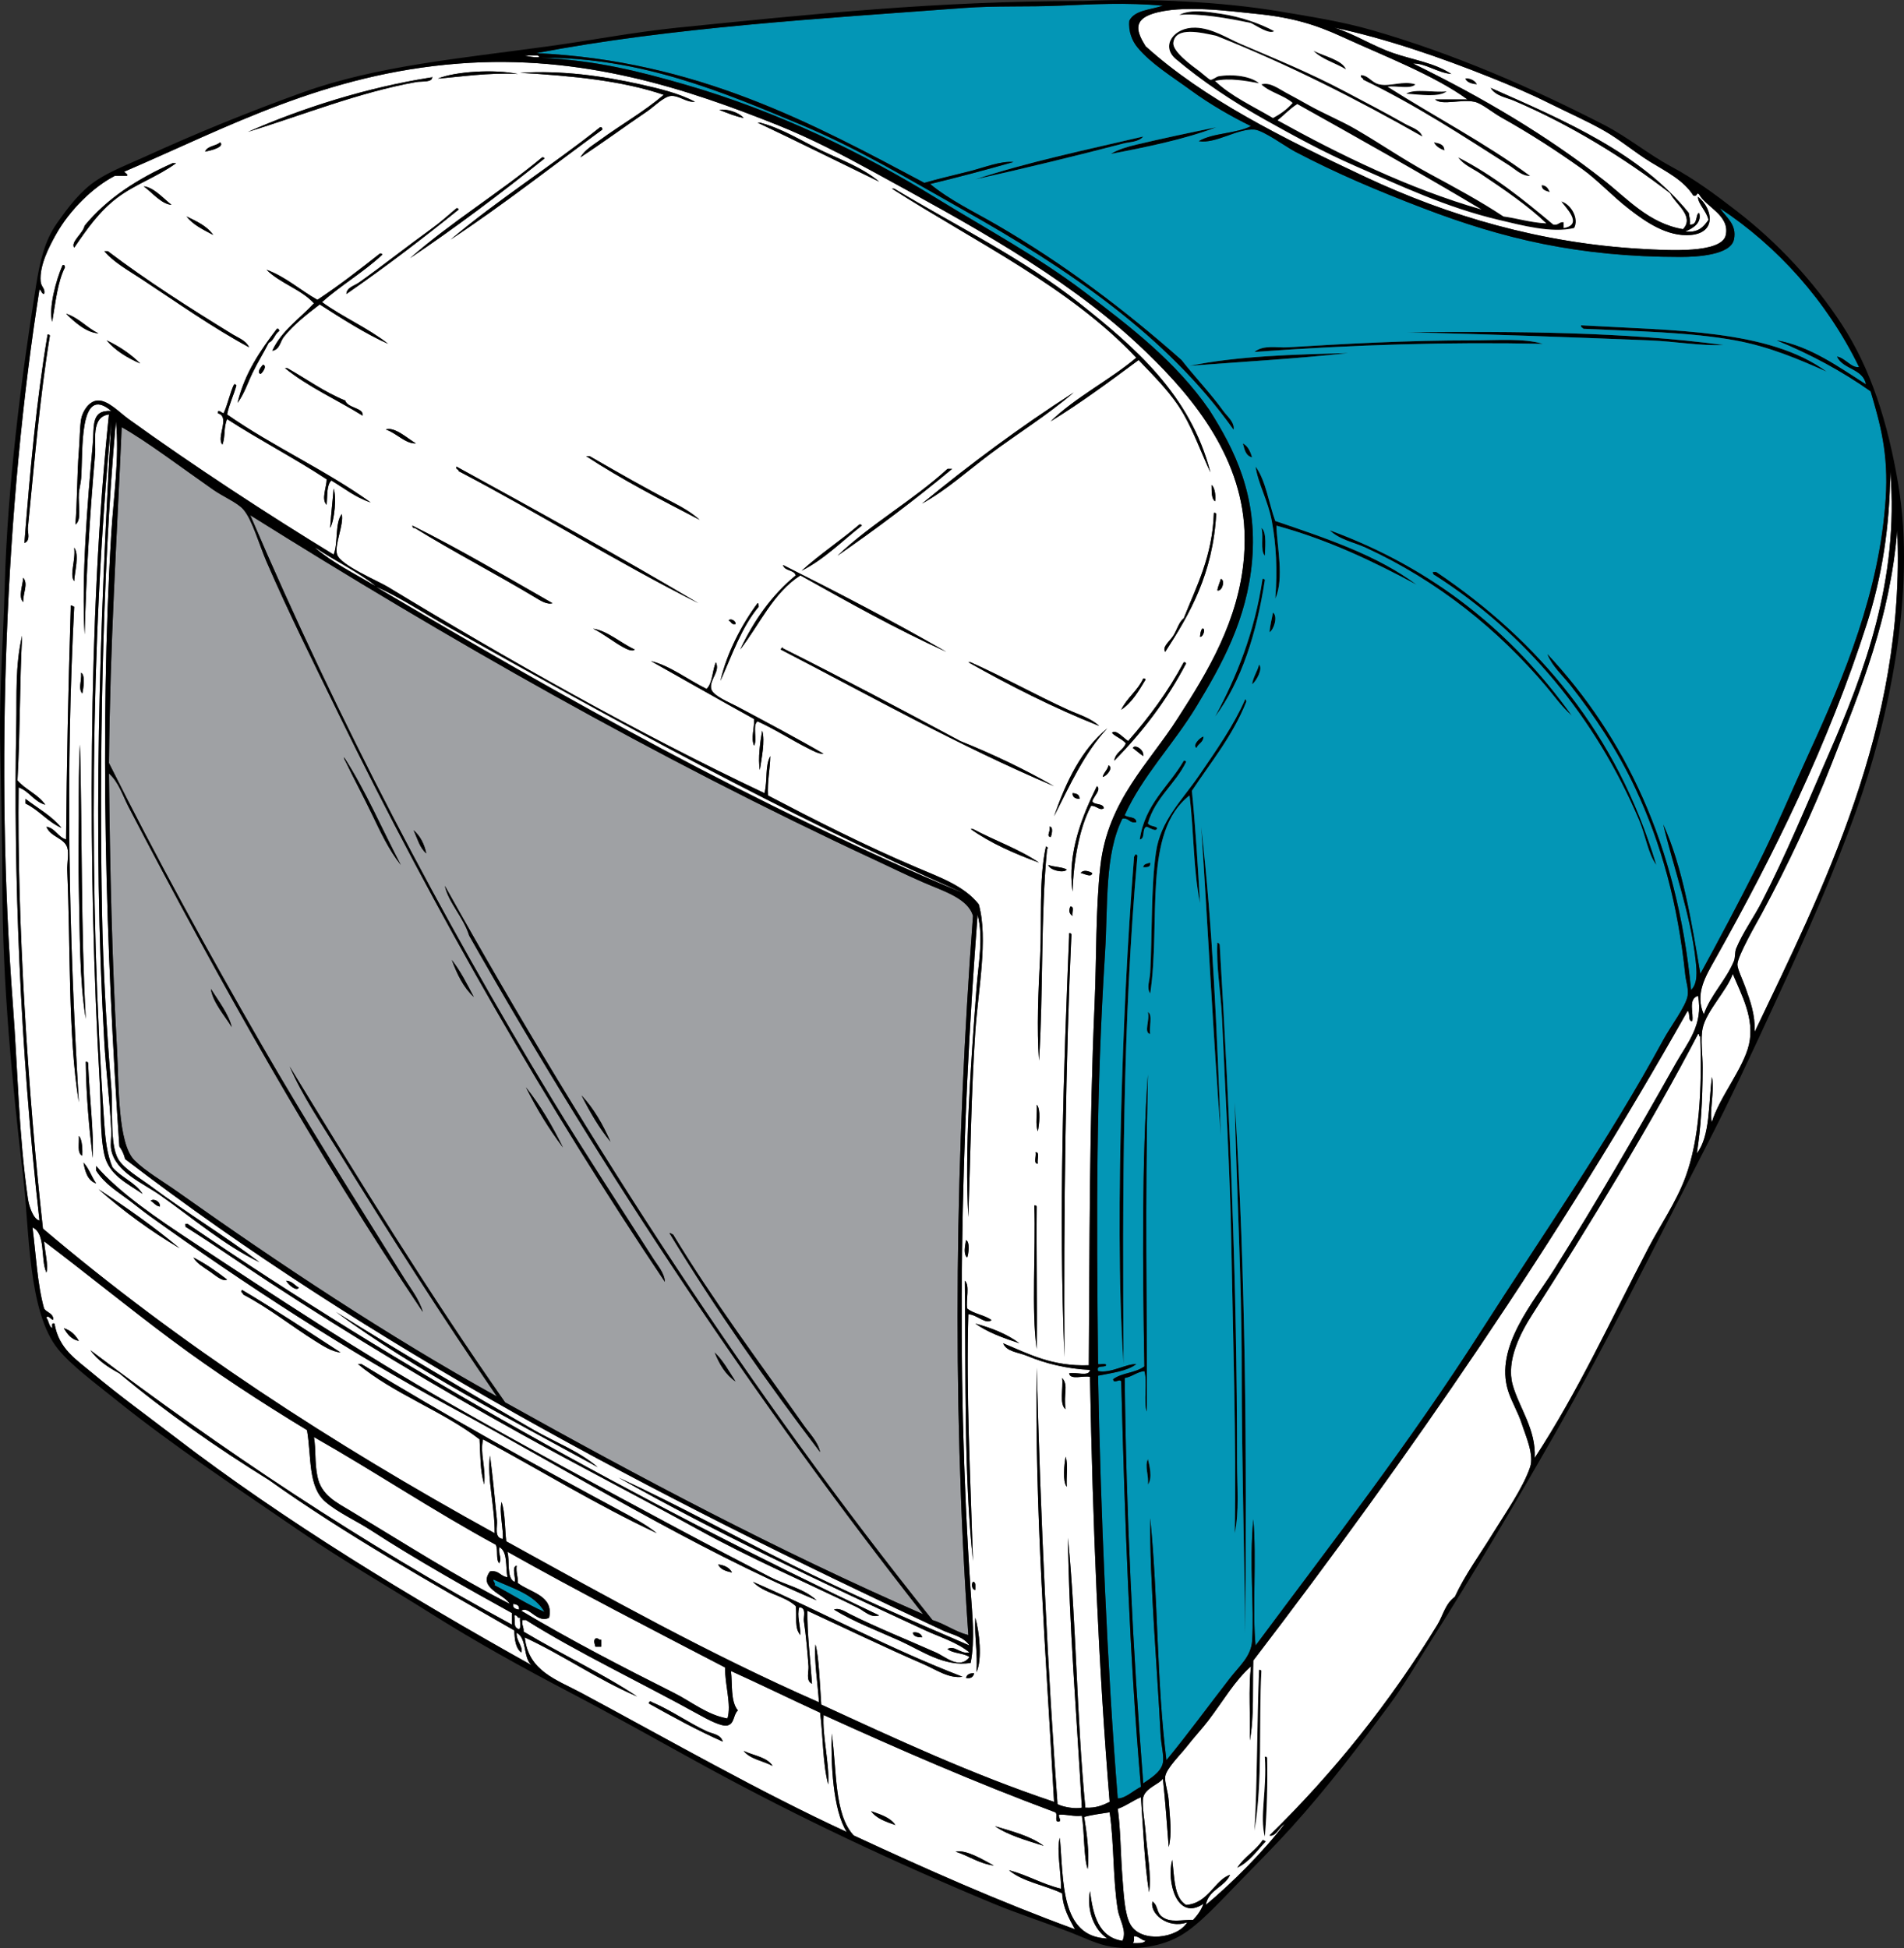 <?xml version="1.0" encoding="UTF-8" standalone="no"?>
<!-- Generator: Adobe Illustrator 12.0.1, SVG Export Plug-In . SVG Version: 6.00 Build 51448)  -->
<svg
    xmlns:rdf="http://www.w3.org/1999/02/22-rdf-syntax-ns#"
    xmlns="http://www.w3.org/2000/svg"
    xmlns:cc="http://web.resource.org/cc/"
    xmlns:xlink="http://www.w3.org/1999/xlink"
    xmlns:dc="http://purl.org/dc/elements/1.1/"
    xmlns:svg="http://www.w3.org/2000/svg"
    xmlns:inkscape="http://www.inkscape.org/namespaces/inkscape"
    xmlns:sodipodi="http://sodipodi.sourceforge.net/DTD/sodipodi-0.dtd"
    xmlns:ns1="http://sozi.baierouge.fr"
    id="Layer_1"
    xml:space="preserve"
    overflow="visible"
    viewBox="0 0 394.542 403.735"
    version="1.1"
    enable-background="new 0 0 394.542 403.735"
  >
<rect x="0" y="0" width="394.542" height="403.735" fill="#333333" stroke="none"/>
<g
      clip-rule="evenodd"
      fill-rule="evenodd"
    >
	<path
        d="m264.02 6.454c-0.993 0.71-3.55-1.058-4.8-1.68-4.729-1.003-10.82-2.076-14.88-1.68 2.445-1.244 5.934-0.646 8.64-0.24 4.17 0.625 8.25 2.077 11.04 3.6z"
    />
	<path
        d="m294.74 28.294c-13.514-7.687-27.562-14.838-42.721-20.88-3.004-0.63-8.479-2.018-8.88 1.44-0.21 1.82 3.739 4.681 5.521 6 0.428 0.316 1.891 1.639 2.16 1.68 0.402 0.062 1.269-0.649 1.68-0.72 3.027-0.524 6.738 0.003 8.4 1.44-2.59-0.467-6.17-1.169-9.12-0.48 3.359 3.2 7.883 5.237 12 7.68 1.577-0.822 2.964-1.835 4.08-3.12-1.829-1.611-4.714-2.167-6.48-3.84 1.772-0.541 3.603 0.922 5.04 1.68 1.608 0.848 3.223 1.759 4.8 2.64 3.188 1.779 6.729 3.226 9.84 5.04 5.078 2.96 9.903 6.299 15.12 9.12 5.239 2.833 10.503 5.665 15.36 8.88 3.013 0.427 5.611 1.268 8.88 1.44-3.662-3.54-8.833-7.092-13.68-10.32-1.59-1.059-3.504-1.812-4.561-3.36 7.404 3.796 13.591 8.81 19.68 13.92 1.102 0.222 1.16-0.6 2.16-0.48v1.2c4.274-0.722 0.151-4.438-0.479-5.52 2.17 0.694 3.687 3.707 2.64 5.52-4.612 1.115-10.738-0.526-15.6-1.68-10.992-2.609-20.318-7.055-30-11.28-6.094-2.659-12.35-6.062-18.24-9.36-7.127-3.991-13.287-8.144-18.72-12.72-3.153-2.696-0.394-6.599 4.08-6.48 3.489 0.093 6.625 2.189 9.359 3.36 7.351 3.147 14.191 5.927 21.601 9.84 4.294 2.268 8.362 4.38 12.479 6.72 1.29 0.733 3.11 1.174 3.6 2.64zm12.24 15.12c-12.525-7.474-25.339-14.661-38.159-21.84-1.531 0.949-2.703 2.257-4.08 3.36 12.92 7.153 27.26 14.171 42.24 18.48z"
    />
	<path
        d="m272.18 10.534c2.263 1.112 6.023 1.958 6.721 3.84-2.18-1.34-4.98-2.062-6.72-3.84z"
    />
	<path
        fill="#FFFFFF"
        d="m225.62 282.93c-7.709 0.269-12.492-2.389-17.76-4.561 0.707 1.778 3.166 1.854 5.04 2.64 3.592 1.507 8.13 2.669 12.96 2.881-0.153 1.527-3.011 0.349-4.32 0.72 0.236 1.443 2.955 0.405 4.32 0.72 0.592 31.142 1.77 59.971 4.08 88.08-1.393 0.688-2.83 1.33-5.04 1.2-1.824-18.912-1.848-38.043-3.601-55.92 0.233 18.135 1.796 36.552 2.88 55.92-1.404 0.298-3.793-0.102-5.04-0.721-1.975-26.562-3.537-59.37-4.319-90.479-0.436 29.492 1.929 59.673 3.6 90-17.072-5.728-32.63-12.971-48.24-20.16-0.313-4.407-0.477-9.867-1.2-12.479-0.318 3.599 0.504 8.135 0.72 12-22.738-9.982-43.716-21.725-64.8-33.36-0.308-2.731-0.22-5.859-0.96-8.16-0.554 2.079 0.467 5.929 0.24 7.68-1.845-0.251-1.076-2.558-1.2-3.84-0.398-4.112-0.911-9.409-1.44-13.439-0.664 4.632 1.04 10.694 0.96 16.08-33.689-18.552-65.339-39.14-93.6-63.12-3.069-27.343-5.409-64.458-5.04-91.44 2.243 0.797 3.146 2.933 5.52 3.6-1.457-2.144-4.09-3.11-5.76-5.04 0.576-10.456 0.426-19.458 0.96-30-1.467 6.283-1.083 12.466-1.2 18.24-0.624 30.652 0.779 67.403 4.8 102.96-1.283-0.228-2.176-2.986-2.4-4.561-1.947-13.672-2.051-26.229-3.12-40.32-3.717-48.995-1.528-103.59 5.52-148.08 0.423 0.217 0.396 0.884 0.96 0.96 0.325-1.134-0.625-1.413-0.72-2.64-0.257-3.313 1.753-7.142 3.12-9.6 2.925-5.261 7.852-9.981 12.24-12.24h2.4c0.832-0.177-0.94-0.915-0.24-0.96 21.232-9.128 41.41-20.185 69.12-22.32 25.854-1.992 47.62 5.378 66 12.72 7.062 2.821 13.663 6.28 20.16 9.84 18.912 10.361 39.038 21.134 54.48 35.52 10.01 9.325 20.729 21.553 22.08 37.2 0.201 2.336 0.169 4.832 0 6.96-1.053 13.197-7.571 23.888-13.681 33.36-5.854 9.244-14.581 17.122-16.08 30.72-1.01 9.165-0.771 18.792-1.199 28.56-1.12 25.46-1.02 50.8-1.2 74.88zm-134.88-266.64c4.525-0.362 10.542-1.292 16.56-0.96-4.82-1.036-13.054-0.513-16.564 0.96zm46.804 3.36c-4.111 3.507-9.04 6.301-13.2 9.36-1.434 1.055-3.152 2.019-4.08 3.6 4.157-2.697 9.392-6.526 13.92-9.6 1.369-0.93 3.367-2.982 4.8-3.12 1.726-0.166 3.205 1.383 5.04 1.2-3.236-1.717-7.299-2.711-11.28-3.6-7.855-1.753-16.357-2.955-24.96-2.4 10.83 0.61 21.22 1.651 29.76 4.56zm-86.164 7.68c11.149-3.419 22.896-8.163 34.8-10.32 1.273-0.23 3.635 0.165 3.36-1.2-0.014 0.146-0.036 0.284-0.24 0.24-13.338 2.101-26.646 6.314-37.92 11.28zm102.72-2.88c-0.95-1.132-3.471-1.965-5.04-1.68 1.61 0.623 3.16 1.314 5.04 1.68zm28.08 13.2c-3.448-2.919-7.885-4.5-12-6.48-4.137-1.99-8.085-4.554-12.72-5.76h-0.48c8.47 4.004 16.79 8.164 25.2 12.24zm-57.84-11.28c-10.055 8.024-21.164 14.996-30.96 23.28 10.88-7.199 20.989-15.171 31.44-22.8-0.03-0.293-0.08-0.568-0.48-0.48zm-81.844 5.04c1.272-0.205 4.137-0.981 3.12-1.92-0.862 0.817-2.646 0.714-3.12 1.92zm42.48 22.08c9.113-6.088 18.955-13.524 27.84-20.64-0.053-0.187-0.201-0.279-0.48-0.24-8.78 7.302-18.798 13.366-27.364 20.88zm-49.2-19.68c-7.199 3.201-13.553 7.247-18.24 12.96-0.349 1.646-2.951 3.345-2.16 4.56 2.621-3.835 5.182-7.51 8.88-10.32 3.736-2.839 8.32-4.341 12.24-7.2h-0.72zm-0.24 8.64c-1.701-1.34-3.701-3.657-5.76-3.84 1.759 1.282 3.671 3.687 5.76 3.84zm199.92 31.68c-5.605 4.714-12.517 8.124-17.76 13.2 6.396-3.924 12.311-8.33 18.239-12.72 3.29 3.448 6.899 6.954 9.36 11.28 2.139 3.759 3.592 7.869 5.521 12-4.15-16.112-15.775-26.035-27.12-35.04-11.612-9.217-25.547-16.024-38.4-23.76h-0.48c17.42 11.141 36.78 20.336 50.64 35.04zm-140.88-30.96c-1.629 1.391-3.352 2.929-5.28 4.32-5.002 3.609-10.147 7.691-14.88 11.04-1.066 0.754-2.559 1.013-2.64 2.4 8.039-5.561 15.75-11.45 23.28-17.52-0.053-0.187-0.201-0.279-0.48-0.24zm-50.4 5.52c-1.271-1.849-3.42-2.82-5.52-3.84 1.356 1.764 3.483 2.757 5.52 3.84zm-14.88 9.12c7.409 4.879 14.747 10.083 22.32 14.16-0.608-1.379-2.221-1.941-3.36-2.64-8.953-5.488-17.813-11.154-25.92-17.28h-0.72c1.879 2.26 4.925 3.945 7.68 5.76zm36.48 4.32c-3.597-2.003-6.474-4.726-10.56-6.24 2.79 2.811 7.16 4.04 9.84 6.96-2.949 3.21-6.686 5.634-8.64 9.84 1.555-0.22 1.611-1.89 2.4-2.88 2.031-2.549 4.833-4.726 7.44-6.72 4.435 2.849 9.654 6.182 14.16 8.16-4.153-3.286-9.373-5.507-13.68-8.64 3.915-3.525 8.654-6.226 12.48-9.84-0.053-0.187-0.201-0.279-0.48-0.24-4.205 3.315-8.433 6.607-12.96 9.6zm-54.96 4.56c0.681-3.959 1.085-8.194 2.64-11.28-0.027-0.293-0.071-0.568-0.48-0.48-1.345 3.019-2.942 8.928-2.16 11.76zm9.601 2.4c-2.44-1.16-4.008-3.192-6.72-4.08 1.721 1.719 4.215 3.943 6.72 4.08zm28.799 14.4c1.388-1.832 2.113-4.158 3.12-6.24 1.042-2.157 2.321-4.171 3.36-6.24 1.083-0.437 1.208-1.831 2.16-2.4-0.027-0.293-0.072-0.568-0.48-0.48-3.369 4.47-6.626 9.053-8.16 15.36zm-44.16 29.036c1.352-0.523 0.628-2.195 0.72-3.12 1.309-13.146 2.497-27.401 4.56-39.84-0.053-0.187-0.201-0.279-0.48-0.24-2.371 14.164-3.59 28.018-4.8 43.2zm24-37.196c-1.958-1.962-4.301-3.539-6.96-4.8 1.793 2.127 4.238 3.602 6.96 4.8zm24.96 2.16c0.452-0.333 1.389-1.688 0.48-1.92-0.368 0.418-1.389 1.688-0.48 1.92zm21.12 8.64c0.315-1.637-3.097-1.512-3.6-3.12-4.422-1.817-8.012-4.468-12-6.72h-0.48c4.759 3.88 10.746 6.534 16.08 9.84zm-28.8-0.48c-0.344-0.026-1.251-1.054-1.2 0 2.663 0.676-0.407 5.086 0.96 6.48 0.646-1.753 0.194-3.435 0.96-5.28 6.703 4.337 13.977 8.103 20.64 12.48 0.023 1.508-1.199 4.18 0 5.28 0.172-2.262-0.022-4.013 0.96-5.04 2.646 1.594 4.977 3.503 8.16 4.56-9.311-6.689-20.346-11.654-29.76-18.24 0.453-2.187 1.352-3.929 1.92-6-0.053-0.187-0.201-0.279-0.48-0.24-0.879 1.845-1.289 4.154-2.16 6.004zm144.72 18.716c5.151-2.864 9.481-6.827 14.16-10.32 5.712-4.266 11.86-8.036 17.28-12.72-11.06 7.111-21.48 14.842-31.44 23.04zm-170.4 119.76c0.297 5.226 0.032 10.909 0.96 15.12 0.941 4.269 4.716 5.947 7.92 8.16-1.516-2.404-4.449-3.392-6.24-5.52-1.093-2.659-1.442-5.483-1.68-8.881-3.305-47.148-2.909-100.12 1.44-145.68-2.42 43.104-3.914 85.132-1.44 128.64 0.31 5.454 1.143 12.274 1.44 18.239 0.069 1.376-0.241 2.832 0 4.08 0.892 4.623 6.603 6.916 10.08 9.36 6.559 4.61 13.606 10.591 20.64 13.92-7.098-5.371-14.952-10.114-22.32-15.601-2.276-1.694-5.804-3.765-6.96-5.76-1.786-3.08-1.067-10.369-1.44-14.88-1.001-12.121-1.708-24.822-1.92-36.24-0.551-29.64-0.086-68.896 2.88-101.76 0.775 7.57-0.488 15.497-0.96 23.28-2.472 40.784-1.099 86.694 1.68 126.96 0.531 0.749 0.948 1.612 1.2 2.64 50.51 38.685 108.81 69.387 169.44 97.68 1.825 0.853 4.297 1.241 5.52 3.12-12.61-5.424-24.957-10.819-36.96-16.8-11.948-5.953-23.577-12.382-35.76-18 20.204 11.436 42.143 21.744 63.6 31.68 3.059 1.417 6.459 2.396 9.12 4.561-1.979 0.375-2.938-1.536-4.56-0.72 1.105 0.975 3.37 0.79 4.56 1.68-2.061 2.682-4.947-0.07-6.96-0.96-6.041-2.67-12.306-5.202-17.76-7.92-0.975-0.485-2.291-1.429-3.36-0.96 4.202 2.578 8.984 4.358 13.68 6.479 4.406 1.991 9.176 5.46 14.64 4.561 0.93-4.833 0.332-9.925 0-14.88-3.125-46.595-2.097-94.307 1.44-140.16 1.277 4.783 0.143 10.158-0.24 15.36-1.185 16.102-2.471 32.979-1.68 47.279 0.45-12.852 0.583-25.63 1.44-38.399 0.564-8.422 2.72-19.327 0.72-26.4-2.974-3.778-7.834-5.509-12.96-7.68-10.593-4.485-21.337-9.954-30.72-14.88-0.161-3.041 0.436-5.324 0.48-8.16-1.133 2.109-0.514 4.88-1.2 7.68-26.098-12.317-53.559-27.887-78-42.72-2.121-1.288-9.839-4.511-10.56-6.72-0.648-1.986 1.462-6.217 0.96-8.4-1.458 1.902-0.708 6.013-1.68 8.4-13.58-8.279-29.084-18.415-42.48-28.08-1.998-1.441-4.326-4.005-6.48-3.84-1.79 0.137-3.082 2.271-3.36 3.84-0.295 1.661-0.276 4.212-0.48 6.72-0.394 4.85-0.309 10.5-0.72 15.12 1.368-0.847 0.545-4.044 0.72-6.48 0.062-0.866 0.398-2.016 0.48-3.12 0.41-5.565-0.537-19.681 6.24-13.92-4.287-0.248-3.489 3.127-3.84 6.96-1.139 12.439-2.347 27.762-1.68 39.36 0.336-12.456 1.053-24.688 2.16-37.2 0.248-2.797-0.943-7.909 2.88-8.4-4.372 41.88-4.372 95.19-1.924 138.24zm59.28-135.12c2.183 0.699 4.055 2.984 6.24 2.88-1.741-1.024-4.408-3.53-6.24-2.88zm65.044 18.716c-1.594-1.448-3.584-2.603-5.52-3.6-5.608-2.889-11.412-6.213-17.28-9.6h-0.72c7.39 4.851 15.46 9.02 23.52 13.2zm-49.924-10.076c16.858 8.821 32.587 18.773 49.68 27.36-16.437-9.723-33.258-19.062-50.16-28.32-0.179 0.659 0.473 0.487 0.476 0.964zm101.28-0.48c-7.1 6.5-15.833 11.367-22.8 18 8.226-5.694 16.161-11.679 23.76-18-0.32 0.004-0.64 0.004-0.96 0.004zm55.44 6.716c0.187-0.687 0.041-2.848-0.721-3.36 0.04 1.32-0.08 2.8 0.72 3.36zm-183.36 5.52c0.955-1.704 1.319-6.496 0.72-8.16-0.222 2.74-0.543 5.38-0.72 8.16zm176.88 18.72c-1.005 0.767-1.361 2.32-2.16 3.6-0.699 1.12-2.401 2.349-1.68 3.36 5.134-7.906 9.868-16.211 10.56-28.56-0.053-0.187-0.2-0.279-0.479-0.24-0.31 9.05-3.58 15.15-6.24 21.84zm-79.2-9.84c4.822-2.458 8.391-6.169 12.48-9.36-0.053-0.187-0.201-0.279-0.48-0.24-3.89 3.32-8.23 6.18-12 9.6zm-80.164-8.88c7.773 4.811 17.148 9.7 24.96 14.4 1.007 0.605 2.429 1.557 3.6 1.2-9.582-5.458-18.995-11.084-29.04-16.08 0.023 0.3 0.068 0.57 0.476 0.48zm-70.56 11.04c0.071-1.957 1.119-5.402 0-6.96 0.341 2.75-1.041 5.63 0 6.96zm149.52-1.2c-4.927 4.033-8.643 9.277-11.52 15.36 4.059-5.221 6.819-11.741 12.48-15.36 9.863 5.497 19.672 11.048 30.24 15.84-10.968-6.312-22.345-12.215-33.84-18 0.28 1.31 2.28 0.92 2.64 2.16zm-160.08 5.52c-0.043-2.038 1.08-3.702 0-5.04-0.054 1.43-1.101 4.02 0 5.04zm247.44-2.4c1.066 0.25 1.635-2.231 0.72-2.4-0.22 0.83-0.6 1.49-0.72 2.4zm-102.96 18.72c2.401-5.359 4.378-11.143 7.92-15.36-0.038-0.283 0.041-0.681-0.24-0.72-3.31 4.46-6.4 10.4-7.68 16.08zm-134.64-14.88c-0.543 17.788-0.822 32.085-0.96 47.76-1.729-0.511-2.179-2.301-4.08-2.64 0.829 2.131 3.708 2.318 4.32 4.32 0.392 1.283-0.067 3.276 0 4.8 0.706 16.069 0.14 34.051 2.4 48-2.156-36.362-2.723-68.562-0.96-102.72-0.307-0.013-0.333-0.308-0.72-0.24v0.72zm137.76 3.12c0.123-0.702-1.102-1.273-1.44-0.72 0.58 0.14 0.51 0.93 1.44 0.72zm-23.28 4.8c0.604 0.326 1.871 1.009 2.4 0.48-2.856-1.305-5.695-3.904-8.64-4.32 1.94 0.9 4.23 2.76 6.24 3.84zm119.52-2.16c0.691 0.135 1.247-1.894 0.479-1.68-0.36 0.37-0.39 1.06-0.48 1.68zm-49.68 21.6c-12.137-6.503-24.299-12.981-36.72-19.2-0.058-0.368-0.396-0.035-0.48 0.24 18.661 9.658 36.757 19.883 56.64 28.32-6.1-3.5-12.6-6.6-19.44-9.36zm-42.72-4.56c0.128 1.812-0.714 3.921 0 5.52 0.732-1.187-0.412-4.252 0.72-5.04 3.409 1.535 7.137 3.91 10.32 5.52 1.119 0.566 2.433 1.303 3.36 1.2-4.882-2.858-12.071-6.681-18-9.84-1.356-0.722-4.961-2.174-5.28-3.6-0.433-1.938 1.929-3.57 0.96-5.52-0.755 1.724-0.654 4.306-1.92 5.52-3.766-1.835-7.633-4.847-11.52-5.76 7.13 3.99 14.19 8.05 21.36 12zm71.52 1.44c-1.809-1.679-4.247-2.34-6.48-3.36-6.827-3.118-13.393-6.814-20.16-9.84h-0.48c8.61 4.83 17.5 9.38 27.12 13.2zm6 3.12c-0.923-0.554-2.569-2.549-3.36-1.68 0.817 0.863 2.13 1.23 2.88 2.16-0.55 1.45-2.16 1.839-2.399 3.6 5.787-5.892 10.874-12.485 14.88-20.16-0.053-0.187-0.201-0.279-0.48-0.24-3.23 6.06-7.18 11.39-11.52 16.32zm-216.72-9.84c0.212-0.986 0.686-3.733-0.24-4.32 0.098 2.03-0.651 3.21 0.24 4.32zm215.28 3.36c2.254-1.506 3.62-3.9 5.04-6.24-0.053-0.188-0.201-0.279-0.479-0.24-1.15 2.54-3.37 4-4.56 6.48zm-13.92 22.08c3.288-6.472 6.323-13.197 11.04-18.24-5.35 4.41-8.52 11-11.04 18.24zm-60.96-9.6c0.337-2.387 1.129-6.011 0.48-8.16-0.41 2.31-0.9 5.83-0.48 8.16zm-141.12 9.36c0 5.009-0.118 9.97 0 14.88 0.228 9.522 0.09 19.044 1.44 27.359-1.017-18.391-0.726-38.25-1.2-56.879-0.26 3.49-0.24 9.75-0.24 14.64zm218.4-13.92c0.729 0.55 1.393 1.167 2.16 1.68 0.22-1.35-1.74-2.5-2.16-1.68zm-6.24 6c0.819-0.14 2.279-1.931 1.2-2.4-0.21 1-0.97 1.44-1.2 2.4zm-6.24 23.76c0.171-6.095 1.365-13.177 3.84-17.76 1.094-0.102 1.783 1.102 2.641 0.48-0.16-1.12-1.988-0.572-2.4-1.44 0.266-0.933 1.938-2.479 0.96-3.12-2.95 5.99-6.22 13.9-5.04 21.84zm1.44-19.2c0.031-0.912-0.628-1.132-1.44-1.2-0.04 0.91 0.62 1.14 1.44 1.2zm-218.4 0.96c2.809 1.351 4.553 3.767 7.44 5.04-2.001-2.479-4.904-4.056-7.44-6v0.96zm212.4 6.96c0.215-0.285 0.676-2.272-0.24-2.16 0.31 1.02-0.74 1.91 0.24 2.16zm-2.4 5.28c-4.089-2.792-9.19-4.569-13.68-6.96h-0.48c4.12 2.92 9.01 5.07 14.16 6.96zm0.24 19.44c-0.394 7.51-0.703 14.774-0.24 21.601 0.9-13.604 0.34-30.614 1.681-43.92 0.368-0.057 0.035-0.395-0.24-0.48-1.52 6.92-0.82 15.41-1.2 22.8zm5.52-18c-1.02-0.58-2.705-0.495-3.84-0.96 0.24 1.09 3.26 1.79 3.84 0.96zm2.88 0.72c0.579 0.039 2.261 1.067 2.399 0-0.65-0.38-1.86-0.78-2.4 0zm-1.68 8.88c-0.197-0.602 0.467-2.066-0.479-1.92-0.29 0.75-0.31 1.42 0.48 1.92zm-0.72 4.32c-1.125 27.431-2.188 57.179-0.96 87.12-0.235-28.699 0.312-63.609 1.439-87.6-0.053-0.187-0.2-0.279-0.479-0.24v0.72zm-202.32 45.84c0.244-5.513-0.673-12.319-0.96-19.68-0.053-0.187-0.201-0.279-0.48-0.24 0.084 7.04 0.682 13.56 1.44 19.92zm195.84-5.52c0.267-1.282 0.665-4.624-0.239-5.52 0.15 1.77-0.32 4.16 0.24 5.52zm-198 5.04c0.027-0.864 0.073-3.292-0.72-4.08 0.134 1.47-0.431 3.63 0.72 4.08zm198 1.68c-0.229-0.729 0.515-2.434-0.479-2.399 0.23 0.73-0.52 2.44 0.48 2.4zm-195.12 4.08c-0.974-1.347-1.494-3.146-2.64-4.319 0.366 1.96 0.883 3.76 2.64 4.32zm0-2.64c1.854 2.851 4.281 4.21 6.96 6.24 1.343 1.018 2.706 2.133 4.08 3.119 19.727 14.175 41.003 28.031 62.4 39.601 25.192 13.62 49.835 29.037 75.84 40.08-2.712-2.501-6.408-3.142-9.6-4.8-6.396-3.323-12.808-6.654-19.2-10.08-15.973-8.561-31.599-16.973-47.28-25.92-18.191-10.38-36.295-22.291-53.76-33.841-6.607-4.368-14.696-9.829-19.44-15.359-0.003 0.32-0.003 0.64-0.003 0.96zm17.279 16.08c-5.267-4.413-10.953-8.407-16.8-12.24 5.143 4.54 10.735 8.63 16.8 12.24zm-4.08-8.64c0.123-1.013-1.252-1.773-1.92-1.199 0.68 0.36 1.023 1.06 1.92 1.2zm181.68 29.52c0.128-9.011-0.091-19.748 0-29.521-0.053-0.187-0.201-0.278-0.48-0.239 0.3 9.66-0.62 21.69 0.48 29.76zm-176.16-25.2c5.725 3.605 11.295 7.523 17.04 11.28 17.055 11.153 34.653 21.755 52.56 31.68 12.05 6.679 24.378 13.001 36.48 19.68 10.687 5.898 22.061 10.835 32.88 16.08 1.369 0.664 2.79 2.296 4.56 1.681-50.734-24.069-98.833-50.765-143.28-81.12h-0.48c0.034 0.29-0.045 0.68 0.236 0.72zm161.76 6.24c0.287-0.718 0.615-3.255-0.24-3.601-0.22 1.28-0.57 2.9 0.24 3.6zm-156.96 2.88c1.156 0.778 2.629 2.184 3.6 1.68-2.17-1.669-4.417-3.263-6.96-4.56 0.58 1.12 2.097 2.03 3.36 2.88zm18.48 3.36c-0.892-0.469-1.359-1.361-2.64-1.44 0.421 0.78 2.113 2.31 2.64 1.44zm138-0.72c0.224 20.535-0.196 39.395 1.68 57.36-0.531-17.188-1.438-34.886-0.96-51.12 1.708 0.009 3.652 2.219 4.8 1.2-1.42-1.061-3.689-1.271-5.04-2.4-0.298-1.782 0.61-4.77-0.48-5.76v0.72zm-149.52 2.16c5.26 2.734 10.098 6.614 14.88 9.601 1.575 0.983 3.415 2.215 5.28 2.399-6.743-4.377-13.425-8.814-20.4-12.96-0.482 0.49 0.106 0.47 0.24 0.96zm73.444 35.76c-3.9-3.339-8.8-5.147-13.2-7.68-13.812-7.95-27.893-16.263-41.04-24.479 16.635 12.16 35.64 21.96 54.24 32.16zm87.36-25.68c-2.512-1.888-5.661-3.139-9.12-4.08 2.57 1.83 5.8 3 9.12 4.08zm-111.84 19.92c0.208 3.745 0.086 6.335 0.96 9.36 0.356-3.855-0.924-6.371-0.24-9.36 12.001 6.479 23.423 13.536 36 19.44-2.257-1.818-4.9-3.193-7.44-4.561-18.404-9.906-36.333-19.851-53.76-30.479h-0.72c7.422 6.18 17.508 9.69 25.196 15.6zm121.44-6.24c-0.515-3.148 0.668-4.911-0.721-6.479 0.26 2.13-0.65 5.45 0.72 6.48zm0.24 16.08c-0.158-2.001 0.318-4.638-0.239-6.239-0.27 1.51-0.68 5.13 0.24 6.24zm-69.36 17.76c-0.517-1.003-1.532-1.508-2.88-1.68 0.45 1.07 1.64 1.4 2.88 1.68zm13.2 6.96c0.294 2.404-0.352 4.459 0.96 6-0.031-2.338-0.761-3.915-0.24-5.761 1.588 0.076 0.824 1.988 0.96 2.88 0.452 2.967 0.749 6.503 0.96 9.36 0.08 1.087-0.613 3.025 0.72 3.6-0.342-5.046-1.036-10.58-0.96-15.119 7.817 3.609 16.083 7.611 24 11.04 2.646 1.146 5.282 3.052 8.16 2.64-15.21-5.83-28.79-13.29-43.44-19.68 2.24 2.4 6.48 2.8 8.88 5.04zm37.2-3.36c-0.041-0.679 0.207-1.646-0.48-1.68-0.38 0.41-0.26 1.67 0.48 1.68zm0.24 17.04c1.244-2.638 0.596-8.452-0.24-11.28-0.2 4.18 0.54 7.44 0.24 11.28zm-13.2-8.16c0.173 0.787 0.983 0.938 1.92 0.96-0.01-0.91-1.47-1.23-1.92-0.96zm11.04 9.36c1.086 0.206 1.495-0.266 1.68-0.96-0.94-0.05-1.51 0.26-1.68 0.96z"
    />
	<path
        d="m107.3 15.334c-6.018-0.333-12.035 0.598-16.56 0.96 3.506-1.473 11.74-1.996 16.56-0.96z"
    />
	<path
        d="m107.78 15.094c8.603-0.555 17.105 0.647 24.96 2.4 3.981 0.889 8.044 1.883 11.28 3.6-1.835 0.183-3.314-1.365-5.04-1.2-1.433 0.137-3.431 2.19-4.8 3.12-4.528 3.074-9.763 6.903-13.92 9.6 0.928-1.581 2.646-2.545 4.08-3.6 4.16-3.059 9.089-5.853 13.2-9.36-8.54-2.909-18.93-3.95-29.76-4.56z"
    />
	<path
        d="m282.02 15.574c1.569 0.035 2.175 1.578 3.841 1.92 2.327 0.479 4.971-0.845 7.439 0-1.035 1.045-3.945 0.215-5.76 0.48 9.784 6.216 20.304 11.696 29.52 18.479-1.689 0.067-2.987-1.312-4.319-2.16-9.461-6.024-19.503-12.624-30.24-17.76-0.01-0.476-0.66-0.304-0.48-0.959z"
    />
	<path
        d="m89.296 16.054c0.204 0.044 0.226-0.093 0.24-0.24 0.275 1.365-2.087 0.969-3.36 1.2-11.904 2.157-23.65 6.901-34.8 10.32 11.274-4.966 24.582-9.179 37.92-11.28z"
    />
	<path
        d="m306.02 17.494c-1.071-0.128-2.025-0.375-2.399-1.2 0.6-0.244 2.14 0.33 2.4 1.2z"
    />
	<path
        d="m299.78 18.934c-1.634 1.267-5.371 0.682-8.4 0.48 1.85-1.105 5.74-0.171 8.4-0.48z"
    />
	<path
        d="m149.06 22.774c1.569-0.286 4.09 0.547 5.04 1.68-1.88-0.366-3.43-1.057-5.04-1.68z"
    />
	<path
        d="m156.98 25.414h0.48c4.635 1.206 8.583 3.77 12.72 5.76 4.115 1.98 8.552 3.561 12 6.48-8.41-4.076-16.73-8.236-25.2-12.24z"
    />
	<path
        d="m124.82 26.854c-10.451 7.629-20.56 15.601-31.44 22.8 9.796-8.284 20.905-15.256 30.96-23.28 0.4-0.088 0.45 0.187 0.48 0.48z"
    />
	<path
        d="m252.02 26.374c-6.458 2.503-14.982 4.214-21.84 5.52 1.532-0.939 3.518-1.501 5.28-1.92 5.35-1.271 10.97-2.449 16.56-3.6z"
    />
	<path
        d="m236.9 28.294c-0.951 1.168-2.77 1.097-4.08 1.44-9.634 2.518-21.046 5.289-30.72 7.44 10.8-3.591 23.78-6.299 34.8-8.88z"
    />
	<path
        d="m45.616 29.494c1.017 0.939-1.848 1.716-3.12 1.92 0.474-1.206 2.258-1.103 3.12-1.92z"
    />
	<path
        d="m297.14 29.494c1.075 0.206 2.156 0.404 2.16 1.68-0.93-0.358-1.75-0.818-2.16-1.68z"
    />
	<path
        d="m112.34 32.614c0.279-0.039 0.427 0.053 0.48 0.24-8.885 7.116-18.727 14.552-27.84 20.64 8.562-7.514 18.58-13.578 27.36-20.88z"
    />
	<path
        d="m36.496 33.814c-3.919 2.858-8.504 4.36-12.24 7.2-3.698 2.81-6.259 6.485-8.88 10.32-0.792-1.215 1.811-2.915 2.16-4.56 4.687-5.713 11.041-9.759 18.24-12.96h0.72z"
    />
	<path
        d="m29.776 38.614c2.059 0.183 4.059 2.5 5.76 3.84-2.089-0.153-4.001-2.558-5.76-3.84z"
    />
	<path
        d="m319.46 38.374c0.994 0.046 1.363 0.716 1.68 1.44-0.77-0.272-1.68-0.399-1.68-1.44z"
    />
	<path
        d="m184.82 39.094h0.48c12.854 7.736 26.788 14.543 38.4 23.76 11.345 9.005 22.97 18.928 27.12 35.04-1.929-4.131-3.382-8.241-5.521-12-2.461-4.326-6.07-7.833-9.36-11.28-5.929 4.391-11.843 8.796-18.239 12.72 5.243-5.077 12.154-8.486 17.76-13.2-13.86-14.704-33.22-23.899-50.64-35.04z"
    />
	<path
        d="m95.056 43.414c-7.53 6.07-15.241 11.959-23.28 17.52 0.081-1.387 1.574-1.646 2.64-2.4 4.733-3.349 9.878-7.431 14.88-11.04 1.928-1.391 3.651-2.929 5.28-4.32 0.279-0.039 0.427 0.053 0.48 0.24z"
    />
	<path
        d="m38.656 44.854c2.1 1.02 4.249 1.991 5.52 3.84-2.037-1.083-4.164-2.076-5.52-3.84z"
    />
	<path
        d="m21.616 52.054h0.72c8.106 6.126 16.967 11.792 25.92 17.28 1.139 0.698 2.751 1.261 3.36 2.64-7.573-4.077-14.911-9.281-22.32-14.16-2.755-1.815-5.801-3.5-7.68-5.76z"
    />
	<path
        d="m78.736 52.534c0.279-0.039 0.427 0.053 0.48 0.24-3.826 3.614-8.565 6.314-12.48 9.84 4.307 3.133 9.526 5.354 13.68 8.64-4.506-1.979-9.725-5.312-14.16-8.16-2.607 1.994-5.409 4.171-7.44 6.72-0.79 0.99-0.846 2.66-2.4 2.88 1.955-4.206 5.691-6.629 8.64-9.84-2.68-2.92-7.05-4.149-9.84-6.96 4.086 1.514 6.963 4.236 10.56 6.24 4.527-2.993 8.755-6.285 12.96-9.6z"
    />
	<path
        d="m12.976 54.934c0.409-0.088 0.453 0.187 0.48 0.48-1.554 3.085-1.959 7.32-2.64 11.28-0.782-2.832 0.815-8.741 2.16-11.76z"
    />
	<path
        d="m13.696 65.014c2.712 0.888 4.28 2.92 6.72 4.08-2.504-0.137-4.998-2.361-6.72-4.08z"
    />
	<path
        d="m327.62 67.414c19.271 1.119 38.957 0.85 50.88 9.6-5.771-2.55-11.796-5.172-18.96-6.48-9.352-1.708-20.454-1.872-31.44-2.4-0.16-0.244-0.56-0.248-0.48-0.72z"
    />
	<path
        d="m57.376 68.134c0.408-0.088 0.453 0.187 0.48 0.48-0.952 0.569-1.077 1.963-2.16 2.4-1.039 2.069-2.317 4.083-3.36 6.24-1.007 2.082-1.732 4.408-3.12 6.24 1.534-6.307 4.791-10.89 8.16-15.36z"
    />
	<path
        d="m357.14 71.494c-4.728 0.235-9.92-0.74-15.359-0.96-16.506-0.666-32.962-1.251-50.16-1.68 22.42-0.19 44.87-0.11 65.52 2.64z"
    />
	<path
        d="m9.856 69.334c0.279-0.039 0.427 0.053 0.48 0.24-2.063 12.438-3.251 26.694-4.56 39.84-0.092 0.925 0.631 2.597-0.72 3.12 1.21-15.182 2.429-29.036 4.8-43.196z"
    />
	<path
        d="m22.096 70.534c2.659 1.262 5.002 2.838 6.96 4.8-2.722-1.198-5.167-2.673-6.96-4.8z"
    />
	<path
        d="m319.7 71.254c-19.639-0.408-38.912 0.155-59.761 1.68 1.927-1.539 4.621-0.816 6.961-0.96 12.219-0.754 24.833-1.44 38.399-1.44 5.06 0 10.39-0.476 14.4 0.72z"
    />
	<path
        d="m279.38 73.174c-10.679 1.162-21.893 1.788-32.88 2.64 10.1-2.056 21.59-2.345 32.88-2.64z"
    />
	<path
        d="m54.496 75.574c0.909 0.232-0.028 1.586-0.48 1.92-0.909-0.232 0.112-1.502 0.48-1.92z"
    />
	<path
        d="m59.056 76.294h0.48c3.988 2.252 7.578 4.902 12 6.72 0.503 1.608 3.915 1.483 3.6 3.12-5.334-3.306-11.321-5.96-16.08-9.84z"
    />
	<path
        d="m48.496 79.654c0.279-0.039 0.427 0.053 0.48 0.24-0.568 2.071-1.467 3.813-1.92 6 9.414 6.586 20.45 11.55 29.76 18.24-3.183-1.057-5.515-2.966-8.16-4.56-0.982 1.027-0.788 2.778-0.96 5.04-1.199-1.1 0.023-3.772 0-5.28-6.663-4.377-13.937-8.143-20.64-12.48-0.766 1.845-0.314 3.527-0.96 5.28-1.367-1.394 1.703-5.804-0.96-6.48-0.051-1.054 0.856-0.026 1.2 0 0.871-1.846 1.281-4.155 2.16-5.996z"
    />
	<path
        d="m222.5 81.334c-5.42 4.684-11.567 8.454-17.28 12.72-4.679 3.493-9.009 7.456-14.16 10.32 9.96-8.198 20.38-15.929 31.44-23.036z"
    />
	<path
        fill="#9FA1A4"
        d="m137.78 265.65c-0.096-1.833-1.478-3.355-2.4-4.8-6.775-10.61-14.106-21.751-20.88-32.881-23.013-37.812-44.278-78.295-62.64-121.2 40.483 25.377 83.865 50.243 129.6 71.52 2.912 1.355 6.171 2.962 9.84 4.56 4.208 1.833 9.293 3.322 10.32 6.96-3.597 48.11-4.474 98.418-0.96 149.04-2.795-0.726-4.754-2.286-7.44-3.12-37.535-46.868-70.79-98.007-101.04-152.16 0.723 3.438 3.872 6.527 5.04 10.32 28.259 49.823 60.07 97.367 94.08 140.64-30.283-13.236-58.708-28.334-86.64-43.92-15.683-22.397-30.212-45.948-44.64-69.6 2.685 6.157 6.523 11.75 10.08 17.52 10.551 17.115 21.537 34.376 32.88 50.88-22.677-12.578-45.109-27.504-66.24-42.479-3.065-2.173-6.6-4.203-8.88-6.48-3.515-3.51-3.197-15.712-3.6-22.8-1.034-18.184-1.48-37.803-1.68-57.36 2.059 1.834 2.833 4.562 4.08 6.96 18.753 36.041 38.762 71.632 60.96 104.64-0.726-2.58-2.473-4.771-3.84-6.96-9.833-15.749-20.189-32.115-29.76-48.721-10.914-18.936-21.535-38.261-31.44-58.08 0.248-25.239 1.566-44.791 2.64-69.6 4.903 2.708 12.95 8.771 18.96 12.96 2.113 1.473 5 2.662 6.24 4.08 1.868 2.136 3.276 7.279 4.8 10.8 4.644 10.726 9.889 21.21 14.88 31.44 20.303 41.63 43.37 81.61 67.68 117.84zm-66.244-108c1.76 3.679 3.74 7.347 5.52 11.04 1.789 3.711 3.525 7.476 6 10.56-3.908-7.452-7.305-15.415-11.76-22.32-0.01 0.33 0.113 0.53 0.24 0.72zm16.8 19.2c-0.437-2.043-1.306-3.654-2.64-4.8 0.789 1.69 1.287 3.68 2.64 4.8zm9.84 29.76c-1.399-2.681-2.764-5.396-4.56-7.68 1.102 2.98 2.437 5.73 4.56 7.68zm-50.16 6.24c-0.559-2.575-2.801-5.509-4.32-7.92 0.377 2.76 2.828 5.49 4.32 7.92zm68.644 24.96c-2.218-4.503-4.694-8.746-7.68-12.48 2.24 4.48 4.79 8.65 7.68 12.48zm9.84-1.2c-1.586-3.614-3.481-6.919-6-9.6 1.75 3.45 3.65 6.75 6 9.6zm43.44 64.32c-0.437-2.139-2.171-3.833-3.36-5.52-9.153-12.985-18.839-25.907-27.12-39.6-0.307-0.014-0.332-0.308-0.72-0.24 9.64 15.88 20.18 30.86 31.2 45.36zm-17.52-14.64c-1.362-2.078-2.553-4.327-4.32-6 0.99 2.45 2.26 4.61 4.32 6z"
    />
	<path
        d="m86.176 91.894c-2.186 0.104-4.057-2.182-6.24-2.88 1.832-0.65 4.499 1.856 6.24 2.88z"
    />
	<path
        d="m257.54 91.894c1.061 0.539 1.536 1.664 1.92 2.88-1.33-0.27-1.58-1.626-1.92-2.88z"
    />
	<path
        d="m121.46 94.534h0.72c5.868 3.387 11.671 6.711 17.28 9.6 1.936 0.997 3.926 2.152 5.52 3.6-8.06-4.18-16.13-8.349-23.52-13.196z"
    />
	<path
        d="m94.576 96.694c16.902 9.258 33.723 18.597 50.16 28.32-17.093-8.586-32.822-18.539-49.68-27.36-0.007-0.473-0.659-0.301-0.484-0.956z"
    />
	<path
        d="m260.18 96.694c2.154 2.966 2.709 7.531 4.08 11.28 10.581 3.579 21.18 7.14 29.28 13.2-8.949-4.811-18.234-9.285-29.04-12.24 0.065 4.052 1.663 11.002-0.24 15.12 0.475-5.848 0.187-11.177-0.72-16.08-0.79-4.27-2.87-7.75-3.36-11.276z"
    />
	<path
        d="m197.3 97.174c-7.599 6.321-15.534 12.306-23.76 18 6.967-6.633 15.7-11.5 22.8-18 0.32 0.004 0.64 0.004 0.96 0.004z"
    />
	<path
        fill="#FFFFFF"
        d="m391.7 97.654c1.878 22.548-5.466 41.961-12.721 58.56-4.561 10.436-8.762 20.718-13.92 30.72-1.658 3.216-3.969 6.413-5.28 9.6-0.335 0.816-0.158 1.868-0.479 2.64-1.649 3.972-4.826 7.002-6.24 11.04-1.921-4.277 0.408-7.968 2.4-11.52 12.067-21.52 23.404-44.43 31.439-69.6 3.03-9.49 4.71-19.85 4.8-31.436z"
    />
	<path
        d="m251.06 100.53c0.762 0.512 0.907 2.673 0.721 3.36-0.8-0.56-0.68-2.04-0.72-3.36z"
    />
	<path
        d="m69.136 101.25c0.599 1.664 0.234 6.456-0.72 8.16 0.177-2.78 0.498-5.42 0.72-8.16z"
    />
	<path
        d="m251.54 106.29c0.279-0.039 0.427 0.053 0.479 0.24-0.691 12.349-5.426 20.654-10.56 28.56-0.722-1.011 0.98-2.24 1.68-3.36 0.799-1.28 1.155-2.833 2.16-3.6 2.66-6.69 5.93-12.79 6.24-21.84z"
    />
	<path
        d="m178.1 108.69c0.279-0.039 0.427 0.053 0.48 0.24-4.089 3.191-7.658 6.902-12.48 9.36 3.77-3.42 8.11-6.28 12-9.6z"
    />
	<path
        d="m85.456 108.93c10.045 4.996 19.458 10.622 29.04 16.08-1.171 0.357-2.593-0.594-3.6-1.2-7.812-4.701-17.187-9.589-24.96-14.4-0.412 0.09-0.457-0.18-0.484-0.48z"
    />
	<path
        d="m261.38 109.41c1.218 0.785 0.723 4.554 0.72 5.76-1.03-1.13-0.2-4.12-0.72-5.76z"
    />
	<path
        d="m275.54 109.89c21.607 7.912 37.837 21.202 50.16 38.4-2.056-1.771-3.576-3.985-5.28-6-9.916-11.725-22.405-21.88-37.44-28.8-2.42-1.11-5.35-1.59-7.44-3.6z"
    />
	<path
        fill="#FFFFFF"
        d="m393.14 109.89c1.79 40.802-15.616 74.715-29.52 103.92 0.048-3.733-0.894-6.177-1.92-9.12-0.567-1.624-1.673-3.835-1.681-4.8-0.013-1.745 4.122-8.855 5.04-10.561 5.474-10.167 10.485-20.795 14.641-31.44 5.96-15.29 11.94-29.79 13.44-48z"
    />
	<path
        d="m15.376 113.49c1.119 1.558 0.071 5.003 0 6.96-1.041-1.33 0.341-4.21 0-6.96z"
    />
	<path
        d="m162.26 117.09c11.495 5.785 22.872 11.688 33.84 18-10.568-4.792-20.377-10.343-30.24-15.84-5.661 3.619-8.421 10.139-12.48 15.36 2.877-6.083 6.593-11.327 11.52-15.36-0.36-1.24-2.36-0.85-2.64-2.16z"
    />
	<path
        d="m296.9 118.53h0.72c21.182 14.258 37.415 33.464 45.6 60.72-1.774-2.437-2.145-5.945-3.6-9.36-9.065-21.272-23.547-38.669-42.24-50.64-0.3-0.1-0.5-0.3-0.48-0.72z"
    />
	<path
        d="m4.816 119.73c1.08 1.338-0.043 3.002 0 5.04-1.101-1.02-0.054-3.61 0-5.04z"
    />
	<path
        d="m252.98 119.97c0.915 0.169 0.347 2.649-0.72 2.4 0.12-0.91 0.5-1.57 0.72-2.4z"
    />
	<path
        d="m261.62 119.97c0.278-0.039 0.427 0.053 0.479 0.24-1.738 11.141-4.832 20.928-10.319 28.32 4.48-8.31 8.18-17.41 9.84-28.56z"
    />
	<path
        d="m156.98 125.01c0.281 0.039 0.203 0.438 0.24 0.72-3.542 4.217-5.519 10.001-7.92 15.36 1.28-5.68 4.37-11.62 7.68-16.08z"
    />
	<path
        d="m14.656 125.49c0.388-0.067 0.413 0.227 0.72 0.24-1.763 34.157-1.196 66.357 0.96 102.72-2.26-13.949-1.694-31.931-2.4-48-0.067-1.524 0.392-3.517 0-4.8-0.613-2.002-3.491-2.189-4.32-4.32 1.901 0.339 2.352 2.129 4.08 2.64 0.138-15.674 0.417-29.972 0.96-47.76v-0.72z"
    />
	<path
        d="m263.78 126.93c1.083 0.833 0.152 3.622-0.721 4.08 0.13-1.47 0.48-2.71 0.72-4.08z"
    />
	<path
        d="m150.98 128.61c0.338-0.553 1.563 0.018 1.44 0.72-0.93 0.21-0.86-0.58-1.44-0.72z"
    />
	<path
        d="m122.9 130.29c2.945 0.416 5.784 3.015 8.64 4.32-0.529 0.529-1.796-0.154-2.4-0.48-2.01-1.08-4.3-2.94-6.24-3.84z"
    />
	<path
        d="m249.14 130.29c0.768-0.214 0.212 1.815-0.479 1.68 0.09-0.62 0.12-1.31 0.48-1.68z"
    />
	<path
        d="m218.42 162.93c-19.883-8.437-37.979-18.662-56.64-28.32 0.084-0.275 0.422-0.608 0.48-0.24 12.421 6.219 24.583 12.697 36.72 19.2 6.84 2.76 13.34 5.86 19.44 9.36z"
    />
	<path
        d="m134.9 137.01c3.887 0.914 7.754 3.925 11.52 5.76 1.266-1.214 1.165-3.796 1.92-5.52 0.969 1.95-1.393 3.582-0.96 5.52 0.319 1.425 3.924 2.877 5.28 3.6 5.929 3.159 13.118 6.982 18 9.84-0.927 0.103-2.241-0.634-3.36-1.2-3.183-1.61-6.911-3.985-10.32-5.52-1.132 0.788 0.013 3.853-0.72 5.04-0.714-1.599 0.128-3.708 0-5.52-7.17-3.95-14.23-8.01-21.36-12z"
    />
	<path
        d="m200.66 137.25h0.48c6.767 3.026 13.333 6.722 20.16 9.84 2.233 1.02 4.672 1.681 6.48 3.36-9.62-3.82-18.51-8.37-27.12-13.2z"
    />
	<path
        d="m245.3 137.25c0.279-0.039 0.428 0.053 0.48 0.24-4.006 7.675-9.093 14.268-14.88 20.16 0.239-1.761 1.85-2.15 2.399-3.6-0.75-0.93-2.062-1.297-2.88-2.16 0.791-0.869 2.438 1.126 3.36 1.68 4.34-4.93 8.29-10.26 11.52-16.32z"
    />
	<path
        d="m260.9 137.73c0.849 0.825-0.552 3.407-1.44 4.08 0.24-1.59 1.07-2.6 1.44-4.08z"
    />
	<path
        d="m16.816 139.41c0.925 0.587 0.452 3.334 0.24 4.32-0.891-1.11-0.142-2.29-0.24-4.32z"
    />
	<path
        d="m236.9 140.61c0.278-0.039 0.427 0.053 0.479 0.24-1.42 2.34-2.786 4.733-5.04 6.24 1.19-2.48 3.41-3.94 4.56-6.48z"
    />
	<path
        d="m258.02 144.93c0.233 0.007 0.187 0.294 0.24 0.48-2.821 7.099-7.331 12.509-11.28 18.48 0.674 6.579 1.306 16.412 1.681 23.28-1.409-7.088-1.233-14.555-2.16-22.32-9.838 7.548-5.902 26.159-8.16 41.041-0.799-1.227-0.095-2.654 0-4.32 0.45-7.927 0.13-17.47 1.2-24.96 0.938-6.564 5.312-10.652 8.88-15.84 3.72-5.41 7.31-10.59 9.6-15.84z"
    />
	<path
        d="m229.46 150.93c-4.717 5.043-7.752 11.769-11.04 18.24 2.52-7.24 5.69-13.83 11.04-18.24z"
    />
	<path
        d="m157.94 151.41c0.649 2.149-0.143 5.773-0.48 8.16-0.42-2.33 0.07-5.85 0.48-8.16z"
    />
	<path
        d="m249.38 152.61c0.005 1.285-1.097 1.463-1.44 2.4-0.91-0.51 0.59-2.11 1.44-2.4z"
    />
	<path
        d="m16.576 154.29c0.474 18.629 0.183 38.489 1.2 56.879-1.35-8.315-1.212-17.837-1.44-27.359-0.118-4.911 0-9.871 0-14.88 0-4.89-0.02-11.15 0.24-14.64z"
    />
	<path
        d="m236.9 156.69c-0.768-0.513-1.431-1.13-2.16-1.68 0.42-0.82 2.38 0.33 2.16 1.68z"
    />
	<path
        d="m71.296 156.93c4.455 6.906 7.852 14.868 11.76 22.32-2.475-3.084-4.211-6.849-6-10.56-1.78-3.693-3.76-7.361-5.52-11.04-0.127-0.19-0.25-0.39-0.24-0.72z"
    />
	<path
        d="m245.3 157.65c0.279-0.039 0.428 0.053 0.48 0.24-2.237 4.644-6.382 7.378-7.92 12.72 0.325 0.634 1.407 0.512 1.92 0.96-0.08 1.009-1.683-0.101-2.16-0.24-1.087 0.273-0.225 2.496-1.44 2.64 1.08-7.39 6-10.95 9.12-16.32z"
    />
	<path
        d="m229.7 158.61c1.079 0.469-0.381 2.26-1.2 2.4 0.23-0.96 0.99-1.4 1.2-2.4z"
    />
	<path
        d="m227.3 162.93c0.979 0.641-0.694 2.188-0.96 3.12 0.412 0.868 2.24 0.32 2.4 1.44-0.857 0.622-1.547-0.582-2.641-0.48-2.475 4.583-3.669 11.665-3.84 17.76-1.18-7.94 2.09-15.85 5.04-21.84z"
    />
	<path
        d="m222.26 164.37c0.812 0.068 1.472 0.289 1.44 1.2-0.82-0.06-1.48-0.29-1.44-1.2z"
    />
	<path
        d="m5.296 165.57c2.536 1.944 5.439 3.521 7.44 6-2.887-1.273-4.631-3.689-7.44-5.04v-0.96z"
    />
	<path
        d="m217.46 171.33c0.916-0.112 0.455 1.875 0.24 2.16-0.98-0.25 0.07-1.14-0.24-2.16z"
    />
	<path
        d="m248.9 171.33c2.422 20.929 3.271 42.786 4.079 64.08-1.62-21.27-2.65-42.89-4.08-64.08z"
    />
	<path
        d="m201.14 171.81h0.48c4.489 2.391 9.591 4.168 13.68 6.96-5.15-1.89-10.04-4.04-14.16-6.96z"
    />
	<path
        d="m85.696 172.05c1.334 1.146 2.203 2.757 2.64 4.8-1.353-1.12-1.851-3.11-2.64-4.8z"
    />
	<path
        d="m216.74 175.41c0.275 0.085 0.608 0.423 0.24 0.48-1.341 13.307-0.78 30.316-1.681 43.92-0.463-6.826-0.153-14.091 0.24-21.601 0.38-7.39-0.32-15.88 1.2-22.8z"
    />
	<path
        d="m235.22 177.09c0.279-0.039 0.428 0.053 0.48 0.24-3.127 34.872-3.095 70.386-2.88 105.36-1.128-16.43-0.895-37.161-0.48-52.8 0.432-16.312 1.21-34.061 2.641-52.08-0.07-0.38 0.22-0.41 0.24-0.72z"
    />
	<path
        d="m238.34 178.77c0.16 0.96-0.635 0.965-1.439 0.96 0.05-0.74 0.85-0.75 1.44-0.96z"
    />
	<path
        d="m217.22 179.25c1.135 0.465 2.82 0.38 3.84 0.96-0.58 0.83-3.6 0.13-3.84-0.96z"
    />
	<path
        d="m226.34 180.93c-0.139 1.067-1.82 0.039-2.399 0 0.54-0.78 1.75-0.38 2.4 0z"
    />
	<path
        d="m221.78 187.89c0.946-0.146 0.282 1.318 0.479 1.92-0.79-0.5-0.77-1.17-0.48-1.92z"
    />
	<path
        d="m221.54 193.41c0.279-0.039 0.427 0.053 0.479 0.24-1.128 23.99-1.675 58.9-1.439 87.6-1.228-29.94-0.165-59.688 0.96-87.12v-0.72z"
    />
	<path
        d="m252.26 195.33c0.214 0.106 0.43 0.211 0.48 0.48 2.11 35.227 3.6 70.101 3.6 107.28 0 5.02 0.477 10.146-0.479 14.641 0.343-19.142-0.372-40.423-0.721-60.48-0.256-14.771-1.199-29.731-1.92-46.319-0.23-5.25-1.24-10.63-0.96-15.6z"
    />
	<path
        d="m93.616 198.93c1.796 2.283 3.161 4.999 4.56 7.68-2.123-1.95-3.458-4.7-4.56-7.68z"
    />
	<path
        d="m43.696 204.93c1.519 2.411 3.761 5.345 4.32 7.92-1.492-2.43-3.943-5.16-4.32-7.92z"
    />
	<path
        d="m237.86 209.73c1.074 0.604 0.192 3.167 0.479 4.56-1.43-0.3 0-2.91-0.48-4.56z"
    />
	<path
        fill="#FFFFFF"
        d="m351.86 214.29c0.204-0.044 0.227 0.094 0.24 0.24-0.044 0.204 0.094 0.227 0.24 0.24 0.347 11.014-0.146 21.27-3.12 29.279-1.867 5.031-5.191 9.879-7.68 14.641-7.731 14.794-14.45 29.571-23.521 43.439 0.315-5.894-3.225-10.371-4.56-15.12-1.397-4.972 1.544-10.685 4.08-14.64 11.55-18.02 24.76-39.72 34.32-58.08z"
    />
	<path
        d="m17.776 220.05c0.279-0.039 0.427 0.054 0.48 0.24 0.287 7.36 1.204 14.167 0.96 19.68-0.758-6.36-1.356-12.88-1.44-19.92z"
    />
	<path
        d="m108.98 225.33c2.986 3.734 5.462 7.978 7.68 12.48-2.89-3.83-5.44-8-7.68-12.48z"
    />
	<path
        d="m120.5 227.01c2.519 2.681 4.414 5.985 6 9.6-2.35-2.85-4.25-6.15-6-9.6z"
    />
	<path
        d="m255.86 228.45c2.256 35.288 2.517 72.015 2.159 110.16-0.106-14.612-0.72-35.664-0.72-54.72 0-19.67-1.1-37.43-1.44-55.44z"
    />
	<path
        d="m214.82 228.93c0.904 0.896 0.506 4.237 0.239 5.52-0.56-1.36-0.09-3.75-0.24-5.52z"
    />
	<path
        d="m16.336 235.41c0.792 0.788 0.747 3.216 0.72 4.08-1.151-0.45-0.586-2.61-0.72-4.08z"
    />
	<path
        d="m214.58 238.77c0.994-0.034 0.25 1.67 0.479 2.399-1 0.04-0.25-1.67-0.48-2.4z"
    />
	<path
        d="m17.296 240.93c1.146 1.173 1.667 2.973 2.64 4.319-1.756-0.56-2.273-2.36-2.64-4.32z"
    />
	<path
        d="m19.937 241.65c4.744 5.53 12.833 10.991 19.44 15.359 17.464 11.55 35.569 23.461 53.76 33.841 15.681 8.947 31.307 17.359 47.28 25.92 6.393 3.426 12.804 6.757 19.2 10.08 3.192 1.658 6.888 2.299 9.6 4.8-26.005-11.043-50.648-26.46-75.84-40.08-21.397-11.569-42.673-25.426-62.4-39.601-1.374-0.986-2.736-2.102-4.08-3.119-2.679-2.03-5.106-3.39-6.96-6.24-0.003-0.32-0.003-0.64-0.003-0.96z"
    />
	<path
        d="m20.417 246.45c5.847 3.833 11.533 7.827 16.8 12.24-6.066-3.61-11.658-7.7-16.8-12.24z"
    />
	<path
        d="m31.216 248.85c0.667-0.574 2.043 0.187 1.92 1.199-0.897-0.14-1.24-0.84-1.92-1.2z"
    />
	<path
        d="m214.34 249.81c0.279-0.039 0.428 0.053 0.48 0.239-0.091 9.772 0.128 20.51 0 29.521-1.1-8.07-0.18-20.1-0.48-29.76z"
    />
	<path
        d="m38.416 253.65h0.48c44.446 30.355 92.545 57.051 143.28 81.12-1.77 0.615-3.191-1.017-4.56-1.681-10.819-5.245-22.193-10.182-32.88-16.08-12.102-6.679-24.43-13.001-36.48-19.68-17.907-9.925-35.505-20.526-52.56-31.68-5.745-3.757-11.315-7.675-17.04-11.28-0.285-0.04-0.206-0.43-0.244-0.72z"
    />
	<path
        fill="#FFFFFF"
        d="m6.736 254.37c2.821 1.259 1.611 6.549 2.88 9.36 0.428-1.577-0.308-4.167-0.48-6.48 8.86 6.713 17.476 13.746 26.4 20.4 8.965 6.685 18.346 12.811 28.08 18.72 0.95 5.593 0.163 11.756 3.84 14.88 2.715 2.306 6.307 3.853 9.6 6 8.825 5.755 20.248 12.194 29.04 17.04v2.4c-31.178-16.903-59.998-36.16-87.36-56.88 1.491 2.109 3.666 3.533 6 4.8 9.629 8.051 20.056 15.304 30.96 22.08 15.979 11.381 33.494 21.227 50.88 31.199 0.043 1.957 0.294 3.706 1.44 4.561 0.455-1.181-1.107-2.408-0.96-4.08 2.189 1.091 1.296 5.264 3.12 6.72-24.803-13.84-51.18-29.83-73.924-47.28-5.466-4.194-11.563-8.605-17.04-13.2-3.481-2.92-7.042-5.08-7.92-10.32-0.722-0.242-0.425 0.535-0.48 0.96-0.708-0.411-0.688-1.552-1.2-2.16 0.35-0.865 1.285 0.911 1.44 0.24-0.125-1.235-1.397-1.323-1.92-2.16-1.398-5-1.678-11.12-2.4-16.8zm9.6 23.52c-0.703-1.218-1.646-2.194-3.12-2.641 0.737 1.19 1.519 2.33 3.12 2.64z"
    />
	<path
        d="m138.74 255.57c0.388-0.067 0.413 0.227 0.72 0.24 8.281 13.692 17.967 26.614 27.12 39.6 1.189 1.687 2.923 3.381 3.36 5.52-11.02-14.5-21.56-29.48-31.2-45.36z"
    />
	<path
        d="m200.18 257.01c0.855 0.346 0.527 2.883 0.24 3.601-0.81-0.7-0.46-2.32-0.24-3.6z"
    />
	<path
        d="m40.096 260.61c2.543 1.297 4.79 2.891 6.96 4.56-0.971 0.504-2.444-0.901-3.6-1.68-1.263-0.85-2.78-1.76-3.36-2.88z"
    />
	<path
        d="m59.296 265.41c1.281 0.079 1.748 0.972 2.64 1.44-0.527 0.87-2.219-0.66-2.64-1.44z"
    />
	<path
        d="m199.94 265.41c1.09 0.99 0.182 3.978 0.48 5.76 1.351 1.13 3.62 1.34 5.04 2.4-1.148 1.019-3.092-1.191-4.8-1.2-0.479 16.234 0.429 33.932 0.96 51.12-1.876-17.966-1.456-36.825-1.68-57.36v-0.72z"
    />
	<path
        d="m50.176 267.33c6.975 4.146 13.657 8.583 20.4 12.96-1.865-0.185-3.705-1.416-5.28-2.399-4.782-2.986-9.621-6.866-14.88-9.601-0.134-0.49-0.722-0.47-0.24-0.96z"
    />
	<path
        d="m69.616 271.89c13.147 8.217 27.228 16.529 41.04 24.479 4.399 2.532 9.299 4.341 13.2 7.68-18.6-10.2-37.605-20-54.244-32.16z"
    />
	<path
        d="m202.1 274.29c3.458 0.941 6.608 2.192 9.12 4.08-3.32-1.08-6.55-2.25-9.12-4.08z"
    />
	<path
        d="m13.216 275.25c1.474 0.446 2.417 1.423 3.12 2.641-1.601-0.31-2.383-1.45-3.12-2.64z"
    />
	<path
        d="m148.1 280.29c1.767 1.673 2.958 3.922 4.32 6-2.06-1.39-3.33-3.55-4.32-6z"
    />
	<path
        d="m74.176 282.69h0.72c17.426 10.629 35.355 20.573 53.76 30.479 2.54 1.367 5.183 2.742 7.44 4.561-12.577-5.904-23.999-12.962-36-19.44-0.684 2.989 0.597 5.505 0.24 9.36-0.875-3.025-0.752-5.615-0.96-9.36-7.692-5.91-17.778-9.42-25.204-15.6z"
    />
	<path
        d="m220.1 285.57c1.389 1.568 0.206 3.331 0.721 6.479-1.37-1.03-0.46-4.35-0.72-6.48z"
    />
	<path
        fill="#FFFFFF"
        d="m65.056 297.81c12.752 7.247 24.72 15.279 37.68 22.319 0.519 1.002-0.037 3.077 0.72 3.84 0.603-1.225-0.233-1.64 0-3.359 1.756 0.884 1.291 3.989 1.68 6.24-1.457-0.144-1.7-1.501-3.6-1.2-2.559 3.447 2.883 4.675 4.08 6.72-10.413-5.244-22.427-12.901-32.88-19.2-2.982-1.797-6.186-3.304-6.96-7.2-0.613-3.06-0.264-5.38-0.724-8.16z"
    />
	<path
        d="m220.82 301.89c0.558 1.602 0.081 4.238 0.239 6.239-0.92-1.11-0.51-4.73-0.24-6.24z"
    />
	<path
        d="m237.86 302.37c0.277 1.168 1.045 3.927 0 5.28 0.24-1.89-0.72-3.7 0-5.28z"
    />
	<path
        fill="#FFFFFF"
        d="m105.14 321.57c14.745 8.295 29.967 16.113 45.12 24-0.081 3.605 1.356 7.692 0.48 10.56-4.179-0.725-7.456-3.478-11.04-5.279-10.683-5.371-21.353-10.876-31.68-17.04 1.583-1.158 3.278 2.711 5.76 1.439 1.05-4.651-4.035-5.245-6.48-7.2 0.074-1.354-0.426-2.134-0.24-3.6-1.223 0.23 0.037 3.066-0.48 3.36-1.68-0.88-0.89-4.23-1.44-6.24zm18.24 19.68h1.2v-1.439c-0.578 0.098-0.521-0.438-1.2-0.24-0.48 0.46-0.12 1.14 0 1.68z"
    />
	<path
        d="m148.82 324.21c1.348 0.172 2.363 0.677 2.88 1.68-1.24-0.28-2.43-0.61-2.88-1.68z"
    />
	<path
        fill="#0396B6"
        d="m102.26 327.33c3.925 1.835 8.479 3.041 10.56 6.72-3.674-1.606-6.839-3.721-10.32-5.52 0.19-0.67-0.34-0.62-0.24-1.2z"
    />
	<path
        d="m156.02 327.81c14.65 6.39 28.23 13.85 43.44 19.68-2.878 0.412-5.514-1.494-8.16-2.64-7.917-3.429-16.183-7.431-24-11.04-0.076 4.539 0.618 10.073 0.96 15.119-1.333-0.574-0.64-2.513-0.72-3.6-0.211-2.857-0.508-6.394-0.96-9.36-0.136-0.892 0.628-2.804-0.96-2.88-0.521 1.846 0.209 3.423 0.24 5.761-1.312-1.541-0.666-3.596-0.96-6-2.4-2.24-6.64-2.64-8.88-5.04z"
    />
	<path
        d="m201.62 327.81c0.687 0.033 0.439 1.001 0.48 1.68-0.74-0.01-0.86-1.27-0.48-1.68z"
    />
	<path
        fill="#FFFFFF"
        d="m106.34 332.37c0.663 0.137 1.346 0.254 1.2 1.2-0.67-0.13-1.35-0.25-1.2-1.2z"
    />
	<path
        fill="#FFFFFF"
        d="m106.58 334.77c0.739-0.179 0.461 0.658 1.2 0.479-0.151 0.729 0.307 2.067-0.24 2.4-1.24-0.5-0.76-1.28-0.96-2.88z"
    />
	<path
        d="m202.1 335.25c0.836 2.828 1.484 8.643 0.24 11.28 0.3-3.84-0.44-7.1-0.24-11.28z"
    />
	<path
        fill="#FFFFFF"
        d="m108.26 335.73h0.72c10.294 6.528 24.076 13.07 36 19.68 1.458 0.809 4.506 2.479 5.76 2.16 1.508-0.385 1.165-2.2 2.16-3.12-1.589-1.861-1.095-5.646-1.44-8.16 6.226 2.814 12.289 5.791 18.48 8.64 0.629 4.891 0.523 10.518 1.68 14.881 0.291-4.299-1.259-10.093-0.96-14.4 15.611 7.108 31.438 14.002 48 20.16 0.551 0.249-0.114 1.714 0.479 1.92 1.261 0.13-0.252-1.393 0.48-1.44 1.629-0.028 2.784 0.416 4.56 0.24 0.572 3.552 0.346 8.483 1.2 11.04 0.417-3.298-0.218-7.621-0.72-10.8 1.621-0.459 3.493-0.667 5.28-0.96 0.95 6.634 0.646 13.861 1.68 20.16 0.368 2.241 1.956 4.369 0.96 6.479-4.916-0.764-6.082-5.278-6.72-10.32-0.743 4.265 0.995 8.124 3.6 9.841-9.726-0.364-9.032-11.693-9.84-20.881-0.748 2.475 0.291 7.195 0.24 10.561-3.929-0.952-6.931-2.83-10.801-3.84 2.868 2.412 7.476 3.085 11.04 4.8 0.183 3.178 1.479 5.242 2.641 7.439-15.929-5.831-30.982-12.537-45.84-19.439-4.13-4.43-3.461-13.658-4.56-21.12-0.173 6.075 0.229 15.84 3.12 20.4-18.045-8.321-36.899-19.106-54.96-28.8-5.197-2.79-10.988-4.491-11.76-11.521 8.095 3.745 14.991 8.688 23.28 12.24-6.732-4.517-15.916-8.877-23.52-13.44 0.08-0.96-0.43-1.33-0.24-2.4zm38.16 23.04c-3.829-1.798-7.353-4.335-11.28-6-0.346-0.269-0.585-0.259-0.72 0.239 4.983 2.777 9.982 5.538 15.36 7.92-0.42-1.53-2.17-1.6-3.36-2.16zm13.68 7.2c-1.171-1.868-3.944-2.136-6-3.119 1.32 1.72 4.03 2.05 6 3.12zm25.44 12.24c-1.052-1.588-3.101-2.179-5.04-2.88 1.1 1.54 3.08 2.2 5.04 2.88zm30.72 4.32c-2.688-2.031-6.453-2.987-10.08-4.08 2.79 1.93 6.52 2.92 10.08 4.08zm-18.24 1.2c2.737 0.862 4.757 2.442 7.92 2.88-2.14-1.15-5.73-3.37-7.92-2.88z"
    />
	<path
        d="m191.06 339.33c-0.937-0.022-1.747-0.173-1.92-0.96 0.45-0.27 1.91 0.05 1.92 0.96z"
    />
	<path
        d="m123.38 339.57c0.679-0.198 0.622 0.338 1.2 0.24v1.439h-1.2c-0.12-0.54-0.48-1.22 0-1.68z"
    />
	<path
        d="m260.9 346.05c0.278-0.039 0.427 0.053 0.479 0.24-0.574 10.961 0.307 22.809-1.44 33.12 0.58-8.98 0.53-22.87 0.96-33.36z"
    />
	<path
        d="m201.86 346.77c-0.185 0.694-0.593 1.166-1.68 0.96 0.17-0.7 0.74-1.01 1.68-0.96z"
    />
	<path
        d="m149.78 360.93c-5.378-2.382-10.377-5.143-15.36-7.92 0.135-0.498 0.375-0.508 0.72-0.239 3.927 1.665 7.451 4.202 11.28 6 1.19 0.56 2.94 0.63 3.36 2.16z"
    />
	<path
        d="m154.1 362.85c2.056 0.983 4.829 1.251 6 3.119-1.97-1.07-4.68-1.4-6-3.12z"
    />
	<path
        d="m262.1 364.05c0.279-0.039 0.428 0.053 0.48 0.24 0.104 5.261-0.047 11.168-0.48 16.32-1.12-4.3 0.46-9.41 0-16.56z"
    />
	<path
        d="m180.5 375.33c1.939 0.701 3.988 1.292 5.04 2.88-1.96-0.68-3.94-1.34-5.04-2.88z"
    />
	<path
        d="m206.18 378.45c3.627 1.093 7.392 2.049 10.08 4.08-3.56-1.16-7.29-2.15-10.08-4.08z"
    />
	<path
        d="m261.62 381.33c0.388-0.067 0.413 0.227 0.72 0.24-1.873 1.966-3.381 4.298-6 5.52 1.4-2.27 3.82-3.54 5.28-5.76z"
    />
	<path
        d="m205.94 386.61c-3.164-0.438-5.184-2.018-7.92-2.88 2.19-0.49 5.78 1.73 7.92 2.88z"
    />
	<path
        fill="#FFFFFF"
        d="m234.98 401.25c1.104 0.016 1.432 0.808 2.399 0.96-0.472 0.568-1.592 0.488-2.64 0.48 0.27-0.28 0.27-0.85 0.24-1.44z"
    />
	<path
        fill="#0396B6"
        d="m356.42 43.174c11.812 7.789 22.123 19.157 28.8 32.88-1.564 0.281-2.806-1.831-4.56-2.16 1.226 2.693 5.391 2.449 6 5.76-5.538-3.504-11.488-7.87-18.48-9.12 7.098 2.903 13.573 6.427 19.44 10.56 1.961 6.646 3.757 12.826 3.12 22.32-1.285 19.163-8.498 36.582-15.841 52.56-3.699 8.051-7.019 16.044-10.8 23.52-3.984 7.877-7.905 15.274-11.76 22.32-1.865-11.015-3.674-22.086-7.68-30.96 1.854 8.048 5.725 18.682 6.72 28.32 0.222 2.151 0.45 4.608-0.96 6-2.892-30.228-13.792-52.448-29.76-69.6 1.003 2.513 3.104 4.335 4.8 6.48 4.964 6.279 9.728 13.454 13.439 21.36 5.34 11.373 8.777 23.817 10.32 38.64 0.143 1.365 0.722 2.869 0.48 4.32-0.363 2.178-3.485 6.258-5.04 9.12-11.363 20.925-25.31 40.866-37.681 60.24-15.052 23.571-31.297 44.402-46.8 65.279-0.715-7.08 0.233-18.14-0.479-26.159-0.861 9.433 0.227 18.247-0.24 25.199-0.216 3.222-2.646 5.216-4.56 7.681-4.477 5.763-8.644 11.492-13.2 17.04-2.077-16.678-1.678-33.472-3.36-50.16-0.105 13.217 1.452 31.12 2.16 44.88 0.102 1.983 0.718 4.331 0.479 5.76-0.343 2.065-2.869 3.444-4.079 4.32-2.171-27.661-3.543-56.131-3.841-84 1.563-0.276 2.442-1.238 4.08-1.44 0.672 2.289-0.197 6.118 0.48 8.4 0.084-24.688-0.4-40.271 0.24-69.84-1.267 17.764-1.083 40.424-0.721 60.479-2.097 1.463-4.575 1.25-6.479 2.641 0.121 1.134 1.371-0.251 1.68 0.479 0.728 28.312 1.749 57.489 4.08 84-1.531 0.736-3.267 2.456-4.8 2.4-2.169-26.659-3.582-60.714-4.08-87.601 2.853-0.587 5.969-0.911 7.92-2.399-2.095-0.093-5.366 1.99-7.92 1.439-0.443-1.403 1.298-0.621 1.68-1.199-0.104-0.537-1.183-0.098-1.68-0.24-0.348-32.694-0.395-55.671 1.44-85.2 0.635-10.223-0.112-20.383 3.6-27.84 1.437-0.237 1.372 1.028 2.88 0.72-0.048-1.232-1.739-0.82-2.4-1.44 3.66-8.135 10.092-14.636 14.88-22.56 5.172-8.557 10.483-17.966 11.521-30.24 1.135-13.431-3.608-22.934-8.88-31.2-6.949-10.033-16.34-17.219-25.92-24.48-9.6-7.275-20.155-12.945-30.72-19.44-15.015-9.229-32.742-17.951-52.08-23.52-9.416-2.711-18.371-4.988-29.76-5.52 20.773-0.151 37.944 7.219 54 13.92 11.882 4.958 22.533 11.448 33.36 17.52 21.707 12.173 42.369 26.166 56.16 45.6 0.164-1.591-1.358-2.72-2.16-3.84-2.566-3.587-5.87-7.013-8.64-10.56-11.696-10.347-24.369-19.946-38.4-28.08-4.63-2.684-9.509-4.989-13.68-8.4 5.865-1.415 11.613-2.947 17.279-4.56-2.678-0.24-5.925 1.101-9.12 1.92-3.135 0.805-6.468 1.55-9.36 2.4-23.24-12.365-47.147-25.328-80.4-26.88 27.799-5.328 58.769-7.146 88.56-9.36 6.607-0.491 13.332-0.19 19.92-0.48 6.868-0.302 13.788-0.676 21.359 0-2.488 0.872-5.842 0.878-6.96 3.12-0.237 2.252 0.604 4.217 1.681 5.52 2.805 3.396 7.104 6.005 11.04 8.88 4.028 2.943 8.496 5.495 12.479 7.44-3.055 1.585-7.896 1.384-10.8 3.12 3.486 0.604 8.047-2.678 11.52-2.4 1.88 0.15 6.512 3.568 8.4 4.56 8.633 4.532 17.096 8.114 26.64 11.76 16.349 6.245 31.983 10.08 53.28 10.08 3.486 0 10.354-0.417 11.04-3.6 0.68-3.175-1.66-4.628-2.88-6.476zm-120.96-13.2c-1.763 0.418-3.748 0.981-5.28 1.92 6.857-1.306 15.382-3.017 21.84-5.52-5.59 1.151-11.21 2.329-16.56 3.6zm-33.36 7.2c9.674-2.151 21.086-4.922 30.72-7.44 1.311-0.343 3.129-0.271 4.08-1.44-11.02 2.581-24 5.289-34.8 8.88zm126 30.96c10.986 0.528 22.089 0.692 31.44 2.4 7.164 1.308 13.188 3.93 18.96 6.48-11.923-8.75-31.608-8.481-50.88-9.6-0.08 0.472 0.32 0.476 0.48 0.72zm-36.48 0.72c17.198 0.429 33.654 1.014 50.16 1.68 5.439 0.22 10.632 1.195 15.359 0.96-20.65-2.75-43.1-2.83-65.52-2.64zm13.68 1.68c-13.566 0-26.181 0.686-38.399 1.44-2.34 0.145-5.034-0.578-6.961 0.96 20.849-1.525 40.122-2.088 59.761-1.68-4.01-1.196-9.34-0.72-14.4-0.72zm-58.8 5.28c10.987-0.853 22.201-1.479 32.88-2.64-11.29 0.295-22.78 0.584-32.88 2.64zm12.96 18.96c-0.384-1.216-0.859-2.341-1.92-2.88 0.34 1.254 0.59 2.61 1.92 2.88zm4.08 13.196c0.906 4.903 1.194 10.232 0.72 16.08 1.903-4.118 0.306-11.068 0.24-15.12 10.806 2.955 20.091 7.429 29.04 12.24-8.101-6.06-18.699-9.621-29.28-13.2-1.371-3.749-1.926-8.313-4.08-11.28 0.49 3.53 2.57 7.01 3.36 11.28zm-1.44 7.2c0.003-1.206 0.498-4.975-0.72-5.76 0.52 1.64-0.31 4.63 0.72 5.76zm20.88-1.68c15.035 6.92 27.524 17.075 37.44 28.8 1.704 2.015 3.225 4.229 5.28 6-12.323-17.198-28.553-30.488-50.16-38.4 2.09 2.01 5.02 2.49 7.44 3.6zm14.4 5.76c18.693 11.971 33.175 29.367 42.24 50.64 1.455 3.416 1.825 6.923 3.6 9.36-8.185-27.256-24.418-46.462-45.6-60.72h-0.72c-0.02 0.42 0.18 0.62 0.48 0.72zm-45.6 29.28c5.487-7.392 8.581-17.179 10.319-28.32-0.053-0.187-0.201-0.279-0.479-0.24-1.66 11.15-5.36 20.25-9.84 28.56zm11.28-17.52c0.873-0.458 1.804-3.247 0.721-4.08-0.24 1.37-0.59 2.61-0.72 4.08zm-3.6 10.8c0.889-0.673 2.289-3.255 1.44-4.08-0.37 1.48-1.2 2.49-1.44 4.08zm-11.04 18.96c-3.567 5.188-7.942 9.275-8.88 15.84-1.07 7.49-0.75 17.033-1.2 24.96-0.095 1.666-0.799 3.094 0 4.32 2.258-14.881-1.678-33.493 8.16-41.041 0.927 7.766 0.751 15.232 2.16 22.32-0.375-6.869-1.007-16.701-1.681-23.28 3.949-5.971 8.459-11.381 11.28-18.48-0.054-0.186-0.007-0.473-0.24-0.48-2.29 5.25-5.88 10.43-9.6 15.84zm-0.48-5.76c0.344-0.937 1.445-1.115 1.44-2.4-0.85 0.29-2.35 1.89-1.44 2.4zm-11.76 18.96c1.216-0.144 0.354-2.367 1.44-2.64 0.478 0.14 2.08 1.249 2.16 0.24-0.513-0.448-1.595-0.326-1.92-0.96 1.538-5.342 5.683-8.077 7.92-12.72-0.053-0.187-0.201-0.279-0.48-0.24-3.12 5.37-8.04 8.93-9.12 16.32zm16.8 61.44c-0.808-21.294-1.657-43.151-4.079-64.08 1.43 21.19 2.46 42.81 4.08 64.08zm-18-57.6c-1.431 18.02-2.209 35.768-2.641 52.08-0.414 15.639-0.647 36.37 0.48 52.8-0.215-34.975-0.247-70.488 2.88-105.36-0.053-0.187-0.201-0.279-0.48-0.24-0.02 0.31-0.31 0.34-0.24 0.72zm1.92 1.92c0.805 0.005 1.6 0 1.439-0.96-0.59 0.21-1.39 0.22-1.44 0.96zm16.32 31.2c0.721 16.588 1.664 31.548 1.92 46.319 0.349 20.058 1.063 41.339 0.721 60.48 0.956-4.494 0.479-9.621 0.479-14.641 0-37.179-1.489-72.053-3.6-107.28-0.051-0.27-0.267-0.374-0.48-0.48-0.28 4.97 0.73 10.35 0.96 15.6zm-14.88 3.36c-0.287-1.393 0.595-3.955-0.479-4.56 0.48 1.65-0.95 4.26 0.48 4.56zm18.96 69.6c0 19.056 0.613 40.107 0.72 54.72 0.357-38.146 0.097-74.872-2.159-110.16 0.34 18.01 1.44 35.77 1.44 55.44zm-19.44 23.76c1.045-1.354 0.277-4.112 0-5.28-0.72 1.58 0.24 3.39 0 5.28z"
    />
	<path
        fill="#FFFFFF"
        d="m276.5 5.734c10.496 2.183 21.946 6.138 32.399 10.32 4.045 1.619 8.145 3.356 12.001 5.28 3.917 1.955 7.941 3.718 11.52 5.76 3.348 1.91 6.332 4.48 9.6 6.48 3.266 1.999 6.815 3.729 8.88 6.96 0.948 0.312 0.581-0.88 1.2-0.24 1.407 2.594 6.367 4.322 5.521 8.4-0.807 3.883-11.876 3.2-17.521 2.88-20.803-1.181-39.926-6.807-57.12-14.88-17.188-8.07-33.581-16.232-45.6-27.12-1.817-2.921-2.674-5.38 1.44-6.72 6.041-1.968 16.193-0.504 21.359 0 7.483 0.729 12.411 2.232 18 4.8 8.651 3.975 19.006 7.929 25.92 12.96h-6.72c1.414 1.301 5.386-0.106 8.16 0.48 1.524 0.322 3.622 2.167 5.76 3.36 5.774 3.225 11.265 6.786 16.56 10.56 3.201 2.281 6.149 5.557 9.841 8.4 3.183 2.452 7.769 5.748 12.72 5.28 5.265-0.498 4.535-5.389 1.439-7.92-0.067 1.431 1.809 2.989 2.16 4.8-0.993 1.406-2.074 2.726-4.8 2.4 1.578-0.65 3.46-1.772 2.88-3.84-0.803 0.091-0.17 2.585-1.92 2.4 0.142-1.021-0.173-1.587-0.24-2.4-9.961-12.358-25.56-19.08-41.04-25.92 1.04 1.686 3.189 1.953 4.801 2.64 11.603 4.952 22.8 11.803 32.399 19.2 0.991 2.159 5.166 4.788 2.641 7.44-7.022-1.172-11.567-6.347-16.32-10.08-11.812-9.274-25.045-17.132-39.6-24.24 2.51-0.108 4.996 1.882 7.92 2.16-3.548-2.334-7.834-2.889-12-4.32-4.29-1.473-7.99-3.942-12.24-5.28zm-23.52-2.88c-2.706-0.406-6.194-1.004-8.64 0.24 4.06-0.396 10.15 0.677 14.88 1.68 1.25 0.622 3.807 2.39 4.8 1.68-2.79-1.523-6.87-2.975-11.04-3.6zm38.16 22.8c-4.117-2.339-8.186-4.452-12.479-6.72-7.409-3.913-14.25-6.693-21.601-9.84-2.734-1.171-5.87-3.267-9.359-3.36-4.474-0.119-7.233 3.784-4.08 6.48 5.433 4.576 11.593 8.729 18.72 12.72 5.891 3.298 12.146 6.701 18.24 9.36 9.682 4.225 19.008 8.67 30 11.28 4.861 1.154 10.987 2.795 15.6 1.68 1.047-1.813-0.47-4.826-2.64-5.52 0.631 1.083 4.754 4.798 0.479 5.52v-1.2c-1-0.12-1.059 0.702-2.16 0.48-6.089-5.11-12.275-10.124-19.68-13.92 1.057 1.549 2.971 2.302 4.561 3.36 4.847 3.228 10.018 6.78 13.68 10.32-3.269-0.172-5.867-1.013-8.88-1.44-4.857-3.215-10.121-6.047-15.36-8.88-5.217-2.821-10.042-6.16-15.12-9.12-3.111-1.814-6.652-3.261-9.84-5.04-1.577-0.881-3.191-1.792-4.8-2.64-1.438-0.758-3.268-2.221-5.04-1.68 1.767 1.674 4.651 2.229 6.48 3.84-1.116 1.284-2.503 2.298-4.08 3.12-4.117-2.442-8.641-4.479-12-7.68 2.95-0.689 6.53 0.013 9.12 0.48-1.662-1.437-5.373-1.964-8.4-1.44-0.411 0.071-1.277 0.782-1.68 0.72-0.27-0.041-1.732-1.363-2.16-1.68-1.781-1.319-5.73-4.18-5.521-6 0.4-3.458 5.876-2.07 8.88-1.44 15.158 6.042 29.207 13.193 42.721 20.88-0.49-1.466-2.31-1.907-3.6-2.64zm-12.24-11.28c-0.697-1.882-4.458-2.729-6.721-3.84 1.74 1.778 4.54 2.5 6.72 3.84zm3.6 2.16c10.737 5.137 20.779 11.736 30.24 17.76 1.332 0.848 2.63 2.227 4.319 2.16-9.216-6.783-19.735-12.264-29.52-18.479 1.814-0.266 4.725 0.564 5.76-0.48-2.469-0.845-5.112 0.479-7.439 0-1.666-0.342-2.271-1.885-3.841-1.92-0.18 0.654 0.47 0.482 0.48 0.959zm21.12-0.24c0.374 0.825 1.328 1.072 2.399 1.2-0.26-0.87-1.8-1.444-2.4-1.2zm-12.24 3.12c3.029 0.202 6.767 0.787 8.4-0.48-2.66 0.309-6.55-0.625-8.4 0.48zm7.92 11.76c-0.004-1.276-1.085-1.475-2.16-1.68 0.41 0.862 1.23 1.322 2.16 1.68zm21.84 8.64c-0.316-0.724-0.686-1.394-1.68-1.44 0 1.041 0.91 1.168 1.68 1.44z"
    />
	<path
        fill="#FFFFFF"
        d="m108.74 11.494h2.64c1.43 0.708-2.07 0.235-2.64 0z"
    />
	<path
        fill="#FFFFFF"
        d="m264.74 24.934c1.377-1.103 2.549-2.411 4.08-3.36 12.82 7.179 25.634 14.366 38.159 21.84-14.98-4.309-29.32-11.327-42.24-18.48z"
    />
	<path
        d="m22.576 85.894c-3.823 0.491-2.632 5.603-2.88 8.4-1.107 12.512-1.824 24.744-2.16 37.2-0.667-11.598 0.541-26.921 1.68-39.36 0.351-3.833-0.447-7.208 3.84-6.96-6.777-5.761-5.83 8.355-6.24 13.92-0.082 1.104-0.418 2.254-0.48 3.12-0.175 2.436 0.648 5.633-0.72 6.48 0.412-4.62 0.326-10.271 0.72-15.12 0.204-2.507 0.185-5.059 0.48-6.72 0.278-1.57 1.57-3.703 3.36-3.84 2.154-0.165 4.482 2.399 6.48 3.84 13.396 9.665 28.9 19.8 42.48 28.08 0.973-2.387 0.222-6.498 1.68-8.4 0.502 2.183-1.608 6.414-0.96 8.4 0.721 2.209 8.438 5.433 10.56 6.72 24.441 14.833 51.902 30.403 78 42.72 0.686-2.799 0.067-5.571 1.2-7.68-0.044 2.836-0.641 5.119-0.48 8.16 9.383 4.926 20.127 10.395 30.72 14.88 5.126 2.17 9.986 3.901 12.96 7.68 2 7.073-0.155 17.979-0.72 26.4-0.856 12.77-0.99 25.548-1.44 38.399-0.792-14.301 0.495-31.178 1.68-47.279 0.383-5.202 1.517-10.577 0.24-15.36-3.537 45.854-4.564 93.565-1.44 140.16 0.332 4.955 0.93 10.047 0 14.88-5.464 0.899-10.234-2.569-14.64-4.561-4.696-2.121-9.479-3.901-13.68-6.479 1.07-0.469 2.386 0.475 3.36 0.96 5.454 2.718 11.719 5.25 17.76 7.92 2.013 0.89 4.899 3.642 6.96 0.96-1.19-0.89-3.455-0.705-4.56-1.68 1.622-0.816 2.581 1.095 4.56 0.72-2.66-2.165-6.061-3.144-9.12-4.561-21.457-9.936-43.396-20.244-63.6-31.68 12.183 5.618 23.812 12.047 35.76 18 12.003 5.98 24.35 11.376 36.96 16.8-1.223-1.879-3.695-2.268-5.52-3.12-60.626-28.293-118.93-58.995-169.44-97.68-0.252-1.027-0.669-1.891-1.2-2.64-2.779-40.266-4.152-86.176-1.68-126.96 0.472-7.783 1.735-15.709 0.96-23.28-2.966 32.864-3.431 72.12-2.88 101.76 0.212 11.417 0.918 24.119 1.92 36.24 0.373 4.511-0.346 11.8 1.44 14.88 1.156 1.995 4.684 4.065 6.96 5.76 7.368 5.486 15.223 10.229 22.32 15.601-7.034-3.329-14.081-9.31-20.64-13.92-3.478-2.444-9.188-4.737-10.08-9.36-0.241-1.248 0.069-2.704 0-4.08-0.297-5.965-1.13-12.785-1.44-18.239-2.474-43.508-0.98-85.536 1.44-128.64-4.349 45.554-4.745 98.531-1.44 145.68 0.238 3.397 0.587 6.222 1.68 8.881 1.791 2.128 4.724 3.115 6.24 5.52-3.204-2.213-6.979-3.892-7.92-8.16-0.928-4.211-0.663-9.895-0.96-15.12-2.452-43.05-2.452-96.36 1.916-138.24zm47.52 61.916c-4.991-10.23-10.236-20.714-14.88-31.44-1.524-3.521-2.932-8.664-4.8-10.8-1.24-1.418-4.126-2.607-6.24-4.08-6.01-4.189-14.057-10.252-18.96-12.96-1.074 24.809-2.392 44.361-2.64 69.6 9.905 19.819 20.526 39.144 31.44 58.08 9.571 16.605 19.928 32.972 29.76 48.721 1.367 2.188 3.114 4.38 3.84 6.96-22.198-33.008-42.207-68.6-60.96-104.64-1.248-2.398-2.021-5.125-4.08-6.96 0.2 19.557 0.646 39.176 1.68 57.36 0.403 7.088 0.085 19.29 3.6 22.8 2.28 2.277 5.815 4.308 8.88 6.48 21.13 14.976 43.563 29.901 66.24 42.479-11.343-16.504-22.329-33.765-32.88-50.88-3.557-5.77-7.395-11.362-10.08-17.52 14.428 23.651 28.958 47.202 44.64 69.6 27.932 15.586 56.357 30.684 86.64 43.92-34.009-43.273-65.82-90.817-94.08-140.64-1.168-3.792-4.317-6.882-5.04-10.32 30.25 54.153 63.505 105.29 101.04 152.16 2.686 0.834 4.645 2.395 7.44 3.12-3.514-50.622-2.637-100.93 0.96-149.04-1.027-3.638-6.112-5.126-10.32-6.96-3.668-1.598-6.928-3.205-9.84-4.56-45.734-21.277-89.116-46.143-129.6-71.52 18.362 42.904 39.627 83.387 62.64 121.2 6.773 11.13 14.105 22.271 20.88 32.881 0.923 1.444 2.304 2.967 2.4 4.8-24.31-36.23-47.377-76.21-67.684-117.84zm-4.8-34.32c3.665 3.136 8.221 5.379 12.48 7.92-3.778-3.02-8.439-5.16-12.48-7.92zm27.36 16.32c-4.907-2.76-9.559-5.877-14.64-8.16 38.618 22.821 78.703 45.458 121.44 63.36-37.3-16.36-72.68-36.01-106.8-55.2z"
    />
	<path
        fill="#FFFFFF"
        d="m77.776 121.41c-4.259-2.541-8.815-4.784-12.48-7.92 4.041 2.76 8.702 4.9 12.48 7.92z"
    />
	<path
        fill="#FFFFFF"
        d="m199.46 185.01c-42.737-17.902-82.822-40.539-121.44-63.36 5.081 2.283 9.733 5.4 14.64 8.16 34.12 19.19 69.5 38.84 106.8 55.2z"
    />
	<path
        fill="#FFFFFF"
        d="m354.74 223.17c-0.728 5.593-0.343 12.298-3.12 15.84 0.802-5.087 1.177-10.669 1.2-17.76 0.009-2.732-0.495-5.773 0-8.16 0.739-3.566 5.089-7.864 6.239-11.279 1.771 4.276 4.593 9.296 3.36 14.64-1.151 4.991-6.223 11.068-7.68 16.08-0.62-1.87 0.59-6.33 0-9.36z"
    />
	<path
        fill="#FFFFFF"
        d="m246.02 398.37c-2.026 3.351-9.53 4.337-11.76 0.479-1.224-2.116-1.418-6.444-1.68-9.84-0.375-4.871-0.391-10.287-0.96-14.16 1.784-0.615 3.099-1.7 4.8-2.399 0.49 6.63 0.704 13.535 1.68 19.68 0.541-3.382-0.378-8.048-0.72-12.479-0.178-2.309-0.837-5.751-0.479-7.2 0.477-1.935 3.334-2.723 4.079-3.84 0.504 4.776 0.876 9.854 1.2 14.16 0.703-2.87 0.263-5.68 0-9.601-0.124-1.852-0.896-3.878-0.72-5.04 0.254-1.667 3.111-4.463 4.32-6 1.718-2.185 3.341-3.923 4.56-5.52 3.186-4.174 5.466-8.265 8.88-11.28-0.535 4.665-0.099 10.302-0.24 15.36 0.929-4.831 0.545-11.08 0.721-16.561 32.444-42.433 63.006-86.756 90-134.64 0.625 0.415-0.037 2.116 0.96 2.16 0.338-1.665-0.943-4.599 1.199-5.28 1.174 6.001-2.27 9.854-4.56 13.92-8.277 14.697-16.305 28.553-25.2 42.72-4.218 6.72-12.465 16.101-9.6 25.2 0.712 2.264 2.082 4.47 2.88 6.96 0.784 2.449 2.555 6.305 1.68 8.88-1.477 4.35-5.162 9.573-7.68 13.681-2.716 4.43-5.808 8.613-7.92 13.199-1.971 1.403-2.439 3.856-3.6 5.761-9.753 16.002-21.561 30.742-34.801 43.68 1.25 0.364 2.07-1.767 3.12-2.4-4.266 5.654-10.897 12.303-16.319 16.801 0.561-3.199 3.874-3.646 5.04-6.24-3.166 0.994-4.485 5.914-9.12 6.24-2.56-1.521-2.398-5.763-2.88-9.36-1.209 4.403 0.92 12.863 6.479 9.12-0.472 1.367-1.274 2.405-2.16 3.359-2.278-0.121-4.727 0.7-6.479-0.72-1.179-0.954-0.704-2.192-1.92-3.12-0.66 2.46 3.16 5.77 7.2 4.32zm13.92-18.96c1.747-10.312 0.866-22.159 1.44-33.12-0.053-0.188-0.201-0.279-0.479-0.24-0.43 10.49-0.38 24.38-0.96 33.36zm2.16 1.2c0.434-5.152 0.585-11.06 0.48-16.32-0.053-0.188-0.201-0.279-0.48-0.24 0.46 7.15-1.12 12.26 0 16.56zm-5.76 6.48c2.619-1.222 4.127-3.554 6-5.52-0.307-0.014-0.332-0.308-0.72-0.24-1.46 2.22-3.88 3.49-5.28 5.76z"
    />
	<path
        d="m224.42 0.214c13.682-0.634 28.846 0.159 40.8 2.16 6.563 1.099 12.93 2.113 18.96 3.84 16.998 4.867 33.513 12.096 48.24 19.68 4.857 2.501 9.193 6.11 13.92 8.64 4.884 2.614 9.299 5.926 13.439 9.12 8.546 6.593 16.006 14.599 21.841 23.52 5.957 9.109 9.554 20.146 11.76 33.36 3.75 22.462-2.188 49.184-8.64 67.2-4.958 13.843-10.557 26.314-16.801 39.84-4.661 10.098-9.482 20.494-14.64 30.479-10.354 20.05-20.354 40.273-31.2 59.28-7.99 14.004-16.657 28.688-25.439 42.48-2.958 4.645-5.661 9.344-8.88 13.68-6.236 8.397-12.536 16.759-20.16 25.2-3.392 3.754-7.23 7.622-11.04 11.52-3.82 3.908-7.929 8.501-11.76 10.8-3.957 2.374-9.387 3.261-14.641 2.4-2.826-0.463-5.458-1.833-8.16-2.88-5.654-2.193-11.322-4.021-16.079-6-20.702-8.612-40.305-17.839-59.521-28.32-9.673-5.276-19.105-10.658-28.56-15.6-9.681-5.06-19.359-10.43-28.32-16.08-9.091-5.732-18.48-11.108-27.12-17.04-12.646-8.683-26.42-17.741-38.64-27.6-4.149-3.348-9.044-6.954-11.76-10.32-6.244-7.739-5.917-24.617-7.2-35.521-2.293-19.489-4.32-40.245-4.32-60.479 0-9.947-0.345-20.985-0.48-30.48-0.14-9.857 0.667-21.121 0.96-31.68 0.581-20.854 3.437-43.157 6.48-62.16 0.848-5.293 1.805-9.362 4.32-12.96 2.356-3.371 4.88-6.687 8.16-8.88 2.955-1.976 6.774-3.421 10.32-5.04 10.146-4.634 21.267-9.192 32.4-13.2 15.367-5.532 32.659-7.051 51.12-9.6 8.831-1.219 17.615-2.926 26.64-3.84 27.286-2.762 53.657-5.52 83.521-5.52 0.16 0.004 0.32 0.011 0.48 0.004zm134.88 49.44c-0.686 3.184-7.554 3.6-11.04 3.6-21.297 0-36.932-3.835-53.28-10.08-9.544-3.646-18.007-7.228-26.64-11.76-1.889-0.992-6.521-4.41-8.4-4.56-3.473-0.278-8.033 3.003-11.52 2.4 2.903-1.736 7.745-1.535 10.8-3.12-3.983-1.945-8.451-4.497-12.479-7.44-3.936-2.875-8.235-5.484-11.04-8.88-1.076-1.303-1.918-3.268-1.681-5.52 1.118-2.242 4.472-2.249 6.96-3.12-7.571-0.676-14.491-0.302-21.359 0-6.588 0.29-13.312-0.011-19.92 0.48-29.791 2.214-60.761 4.032-88.56 9.36 33.253 1.553 57.16 14.516 80.4 26.88 2.892-0.85 6.225-1.596 9.36-2.4 3.194-0.819 6.442-2.16 9.12-1.92-5.667 1.613-11.414 3.146-17.279 4.56 4.171 3.411 9.05 5.716 13.68 8.4 14.031 8.134 26.704 17.733 38.4 28.08 2.77 3.547 6.073 6.973 8.64 10.56 0.802 1.12 2.324 2.249 2.16 3.84-13.791-19.434-34.453-33.427-56.16-45.6-10.827-6.072-21.478-12.562-33.36-17.52-16.056-6.701-33.227-14.071-54-13.92 11.389 0.532 20.344 2.808 29.76 5.52 19.338 5.569 37.065 14.291 52.08 23.52 10.565 6.495 21.121 12.165 30.72 19.44 9.58 7.261 18.971 14.447 25.92 24.48 5.271 8.267 10.015 17.769 8.88 31.2-1.037 12.274-6.349 21.683-11.521 30.24-4.788 7.924-11.22 14.425-14.88 22.56 0.661 0.62 2.353 0.208 2.4 1.44-1.508 0.308-1.443-0.957-2.88-0.72-3.712 7.457-2.965 17.617-3.6 27.84-1.835 29.529-1.788 52.506-1.44 85.2 0.497 0.143 1.576-0.297 1.68 0.24-0.382 0.578-2.123-0.204-1.68 1.199 2.554 0.551 5.825-1.532 7.92-1.439-1.951 1.488-5.067 1.812-7.92 2.399 0.498 26.887 1.911 60.941 4.08 87.601 1.533 0.056 3.269-1.664 4.8-2.4-2.331-26.511-3.353-55.688-4.08-84-0.309-0.73-1.559 0.654-1.68-0.479 1.904-1.391 4.383-1.178 6.479-2.641-0.362-20.056-0.546-42.716 0.721-60.479-0.641 29.569-0.156 45.151-0.24 69.84-0.678-2.282 0.191-6.111-0.48-8.4-1.638 0.202-2.517 1.164-4.08 1.44 0.298 27.869 1.67 56.339 3.841 84 1.21-0.876 3.736-2.255 4.079-4.32 0.238-1.429-0.378-3.776-0.479-5.76-0.708-13.76-2.266-31.663-2.16-44.88 1.683 16.688 1.283 33.482 3.36 50.16 4.557-5.548 8.724-11.277 13.2-17.04 1.914-2.465 4.344-4.459 4.56-7.681 0.467-6.952-0.621-15.767 0.24-25.199 0.713 8.02-0.235 19.079 0.479 26.159 15.503-20.877 31.748-41.708 46.8-65.279 12.371-19.374 26.317-39.315 37.681-60.24 1.555-2.862 4.677-6.942 5.04-9.12 0.241-1.451-0.338-2.955-0.48-4.32-1.543-14.823-4.98-27.267-10.32-38.64-3.712-7.906-8.476-15.081-13.439-21.36-1.696-2.145-3.797-3.967-4.8-6.48 15.968 17.152 26.868 39.372 29.76 69.6 1.41-1.392 1.182-3.849 0.96-6-0.995-9.638-4.866-20.271-6.72-28.32 4.006 8.874 5.814 19.946 7.68 30.96 3.854-7.046 7.775-14.443 11.76-22.32 3.781-7.476 7.101-15.469 10.8-23.52 7.343-15.978 14.556-33.397 15.841-52.56 0.637-9.494-1.159-15.673-3.12-22.32-5.867-4.133-12.343-7.657-19.44-10.56 6.992 1.25 12.942 5.616 18.48 9.12-0.609-3.311-4.774-3.066-6-5.76 1.754 0.329 2.995 2.441 4.56 2.16-6.677-13.723-16.988-25.091-28.8-32.88 1.22 1.852 3.56 3.305 2.88 6.484zm-70.56-38.64c4.166 1.432 8.452 1.986 12 4.32-2.924-0.278-5.41-2.269-7.92-2.16 14.555 7.108 27.788 14.966 39.6 24.24 4.753 3.732 9.298 8.907 16.32 10.08 2.525-2.652-1.649-5.281-2.641-7.44-9.6-7.397-20.797-14.248-32.399-19.2-1.611-0.688-3.761-0.955-4.801-2.64 15.48 6.84 31.079 13.562 41.04 25.92 0.067 0.812 0.382 1.378 0.24 2.4 1.75 0.186 1.117-2.309 1.92-2.4 0.58 2.067-1.302 3.19-2.88 3.84 2.726 0.326 3.807-0.994 4.8-2.4-0.352-1.811-2.228-3.369-2.16-4.8 3.096 2.531 3.825 7.422-1.439 7.92-4.951 0.468-9.537-2.828-12.72-5.28-3.691-2.844-6.64-6.119-9.841-8.4-5.295-3.774-10.785-7.335-16.56-10.56-2.138-1.193-4.235-3.038-5.76-3.36-2.774-0.586-6.746 0.821-8.16-0.48h6.72c-6.914-5.031-17.269-8.985-25.92-12.96-5.589-2.568-10.517-4.07-18-4.8-5.166-0.504-15.318-1.968-21.359 0-4.114 1.339-3.258 3.798-1.44 6.72 12.019 10.888 28.412 19.05 45.6 27.12 17.194 8.073 36.317 13.699 57.12 14.88 5.645 0.32 16.714 1.003 17.521-2.88 0.847-4.078-4.113-5.806-5.521-8.4-0.619-0.641-0.252 0.552-1.2 0.24-2.064-3.231-5.614-4.961-8.88-6.96-3.268-2-6.252-4.57-9.6-6.48-3.578-2.042-7.603-3.805-11.52-5.76-3.856-1.924-7.956-3.662-12.001-5.28-10.453-4.182-21.903-8.137-32.399-10.32 4.25 1.338 7.95 3.807 12.24 5.28zm-177.36 0.48h-2.64c0.57 0.235 4.07 0.708 2.64 0zm115.44 196.56c0.429-9.768 0.189-19.395 1.199-28.56 1.499-13.598 10.227-21.476 16.08-30.72 6.109-9.473 12.628-20.163 13.681-33.36 0.169-2.128 0.201-4.624 0-6.96-1.351-15.647-12.07-27.875-22.08-37.2-15.442-14.386-35.568-25.159-54.48-35.52-6.497-3.56-13.098-7.019-20.16-9.84-18.38-7.342-40.146-14.712-66-12.72-27.709 2.135-47.888 13.192-69.12 22.32-0.7 0.045 1.072 0.783 0.24 0.96h-2.4c-4.388 2.259-9.315 6.979-12.24 12.24-1.367 2.458-3.376 6.287-3.12 9.6 0.095 1.227 1.044 1.506 0.72 2.64-0.563-0.077-0.537-0.743-0.96-0.96-7.048 44.486-9.237 99.084-5.52 148.08 1.069 14.092 1.173 26.648 3.12 40.32 0.224 1.574 1.117 4.333 2.4 4.561-4.021-35.558-5.423-72.308-4.8-102.96 0.117-5.774-0.268-11.957 1.2-18.24-0.534 10.542-0.384 19.544-0.96 30 1.67 1.93 4.304 2.896 5.76 5.04-2.374-0.667-3.277-2.803-5.52-3.6-0.369 26.981 1.971 64.097 5.04 91.44 28.261 23.98 59.91 44.568 93.6 63.12 0.08-5.386-1.624-11.448-0.96-16.08 0.529 4.03 1.042 9.327 1.44 13.439 0.124 1.282-0.645 3.589 1.2 3.84 0.227-1.751-0.794-5.601-0.24-7.68 0.74 2.301 0.652 5.429 0.96 8.16 21.084 11.636 42.062 23.378 64.8 33.36-0.216-3.865-1.039-8.401-0.72-12 0.723 2.612 0.887 8.072 1.2 12.479 15.61 7.189 31.168 14.433 48.24 20.16-1.671-30.327-4.035-60.508-3.6-90 0.782 31.109 2.345 63.918 4.319 90.479 1.247 0.619 3.636 1.019 5.04 0.721-1.084-19.368-2.646-37.785-2.88-55.92 1.753 17.877 1.776 37.008 3.601 55.92 2.21 0.13 3.647-0.512 5.04-1.2-2.311-28.109-3.488-56.938-4.08-88.08-1.365-0.314-4.084 0.724-4.32-0.72 1.31-0.371 4.167 0.808 4.32-0.72-4.83-0.212-9.368-1.374-12.96-2.881-1.874-0.785-4.333-0.861-5.04-2.64 5.268 2.172 10.051 4.829 17.76 4.561 0.18-24.08 0.08-49.42 1.2-74.88zm160.08-78.96c-8.035 25.17-19.372 48.081-31.439 69.6-1.992 3.552-4.321 7.242-2.4 11.52 1.414-4.038 4.591-7.068 6.24-11.04 0.321-0.771 0.145-1.823 0.479-2.64 1.312-3.188 3.622-6.384 5.28-9.6 5.158-10.002 9.359-20.284 13.92-30.72 7.255-16.599 14.599-36.012 12.721-58.56-0.09 11.59-1.77 21.95-4.8 31.44zm-7.2 28.8c-4.155 10.645-9.167 21.273-14.641 31.44-0.918 1.706-5.053 8.815-5.04 10.561 0.008 0.965 1.113 3.176 1.681 4.8 1.026 2.943 1.968 5.387 1.92 9.12 13.903-29.205 31.31-63.118 29.52-103.92-1.5 18.21-7.48 32.71-13.44 48zm-24.96 74.64c1.457-5.012 6.528-11.089 7.68-16.08 1.232-5.344-1.59-10.363-3.36-14.64-1.15 3.415-5.5 7.713-6.239 11.279-0.495 2.387 0.009 5.428 0 8.16-0.023 7.091-0.398 12.673-1.2 17.76 2.777-3.542 2.393-10.247 3.12-15.84 0.59 3.03-0.62 7.49 0 9.36zm-115.92 161.52c1.216 0.928 0.741 2.166 1.92 3.12 1.753 1.42 4.201 0.599 6.479 0.72 0.886-0.954 1.688-1.992 2.16-3.359-5.56 3.743-7.688-4.717-6.479-9.12 0.481 3.598 0.32 7.84 2.88 9.36 4.635-0.326 5.954-5.246 9.12-6.24-1.166 2.595-4.479 3.041-5.04 6.24 5.422-4.498 12.054-11.146 16.319-16.801-1.05 0.634-1.87 2.765-3.12 2.4 13.24-12.938 25.048-27.678 34.801-43.68 1.16-1.904 1.629-4.357 3.6-5.761 2.112-4.586 5.204-8.77 7.92-13.199 2.518-4.107 6.203-9.331 7.68-13.681 0.875-2.575-0.896-6.431-1.68-8.88-0.798-2.49-2.168-4.696-2.88-6.96-2.865-9.1 5.382-18.48 9.6-25.2 8.896-14.167 16.923-28.022 25.2-42.72 2.29-4.066 5.733-7.919 4.56-13.92-2.143 0.682-0.861 3.615-1.199 5.28-0.997-0.044-0.335-1.745-0.96-2.16-26.994 47.884-57.556 92.207-90 134.64-0.176 5.48 0.208 11.729-0.721 16.561 0.142-5.059-0.295-10.695 0.24-15.36-3.414 3.016-5.694 7.106-8.88 11.28-1.219 1.597-2.842 3.335-4.56 5.52-1.209 1.537-4.066 4.333-4.32 6-0.177 1.162 0.596 3.188 0.72 5.04 0.263 3.921 0.703 6.73 0 9.601-0.324-4.307-0.696-9.384-1.2-14.16-0.745 1.117-3.603 1.905-4.079 3.84-0.357 1.449 0.302 4.892 0.479 7.2 0.342 4.432 1.261 9.098 0.72 12.479-0.976-6.145-1.189-13.05-1.68-19.68-1.701 0.699-3.016 1.784-4.8 2.399 0.569 3.873 0.585 9.289 0.96 14.16 0.262 3.396 0.456 7.724 1.68 9.84 2.229 3.857 9.733 2.871 11.76-0.479-4.04 1.45-7.86-1.86-7.2-4.32zm78.72-121.68c-2.536 3.955-5.478 9.668-4.08 14.64 1.335 4.749 4.875 9.227 4.56 15.12 9.07-13.868 15.789-28.646 23.521-43.439 2.488-4.762 5.812-9.609 7.68-14.641 2.974-8.01 3.467-18.266 3.12-29.279-0.146-0.014-0.284-0.036-0.24-0.24-0.014-0.146-0.036-0.284-0.24-0.24-9.56 18.36-22.77 40.06-34.32 58.08zm-308.4-1.2c0.523 0.837 1.795 0.925 1.92 2.16-0.155 0.671-1.09-1.105-1.44-0.24 0.512 0.608 0.492 1.749 1.2 2.16 0.055-0.425-0.242-1.202 0.48-0.96 0.878 5.24 4.439 7.4 7.92 10.32 5.477 4.595 11.574 9.006 17.04 13.2 22.743 17.45 49.121 33.433 73.92 47.279-1.824-1.456-0.931-5.629-3.12-6.72-0.147 1.672 1.415 2.899 0.96 4.08-1.146-0.854-1.397-2.604-1.44-4.561-17.386-9.973-34.901-19.818-50.88-31.199-10.904-6.776-21.331-14.029-30.96-22.08-2.334-1.267-4.509-2.69-6-4.8 27.362 20.72 56.182 39.977 87.36 56.88v-2.4c-8.792-4.846-20.215-11.285-29.04-17.04-3.293-2.147-6.885-3.694-9.6-6-3.677-3.124-2.89-9.287-3.84-14.88-9.734-5.909-19.115-12.035-28.08-18.72-8.924-6.654-17.54-13.688-26.4-20.4 0.172 2.313 0.908 4.903 0.48 6.48-1.269-2.812-0.059-8.102-2.88-9.36 0.718 5.68 0.998 11.8 2.396 16.8zm56.64 34.8c0.774 3.896 3.978 5.403 6.96 7.2 10.453 6.299 22.467 13.956 32.88 19.2-1.197-2.045-6.639-3.272-4.08-6.72 1.9-0.301 2.143 1.057 3.6 1.2-0.389-2.251 0.076-5.356-1.68-6.24-0.233 1.72 0.603 2.135 0 3.359-0.756-0.763-0.201-2.838-0.72-3.84-12.96-7.04-24.928-15.072-37.68-22.319 0.456 2.78 0.107 5.1 0.716 8.16zm40.804 21.84c0.517-0.294-0.743-3.13 0.48-3.36-0.186 1.466 0.314 2.245 0.24 3.6 2.445 1.955 7.53 2.549 6.48 7.2-2.482 1.271-4.178-2.598-5.76-1.439 10.327 6.164 20.997 11.669 31.68 17.04 3.584 1.802 6.861 4.555 11.04 5.279 0.876-2.867-0.561-6.954-0.48-10.56-15.153-7.887-30.375-15.705-45.12-24 0.55 2.01-0.24 5.36 1.44 6.24zm-4.08 0.72c3.481 1.799 6.646 3.913 10.32 5.52-2.081-3.679-6.635-4.885-10.56-6.72-0.1 0.58 0.43 0.53 0.24 1.2zm5.04 5.04c0.146-0.946-0.537-1.063-1.2-1.2-0.15 0.95 0.53 1.07 1.2 1.2zm0 4.08c0.547-0.333 0.089-1.671 0.24-2.4-0.739 0.179-0.461-0.658-1.2-0.479 0.2 1.6-0.28 2.38 0.96 2.88zm0.96 0.48c7.604 4.563 16.788 8.924 23.52 13.44-8.289-3.552-15.185-8.495-23.28-12.24 0.772 7.029 6.563 8.73 11.76 11.521 18.061 9.693 36.915 20.479 54.96 28.8-2.891-4.561-3.293-14.325-3.12-20.4 1.099 7.462 0.43 16.69 4.56 21.12 14.858 6.902 29.912 13.608 45.84 19.439-1.162-2.197-2.458-4.262-2.641-7.439-3.564-1.715-8.172-2.388-11.04-4.8 3.87 1.01 6.872 2.888 10.801 3.84 0.051-3.365-0.988-8.086-0.24-10.561 0.808 9.188 0.114 20.517 9.84 20.881-2.604-1.717-4.343-5.576-3.6-9.841 0.638 5.042 1.804 9.557 6.72 10.32 0.996-2.11-0.592-4.238-0.96-6.479-1.034-6.299-0.729-13.526-1.68-20.16-1.787 0.293-3.659 0.501-5.28 0.96 0.502 3.179 1.137 7.502 0.72 10.8-0.854-2.557-0.628-7.488-1.2-11.04-1.775 0.176-2.931-0.269-4.56-0.24-0.732 0.048 0.78 1.57-0.48 1.44-0.594-0.206 0.071-1.671-0.479-1.92-16.562-6.158-32.389-13.052-48-20.16-0.299 4.308 1.251 10.102 0.96 14.4-1.157-4.363-1.051-9.99-1.68-14.881-6.191-2.849-12.254-5.825-18.48-8.64 0.345 2.514-0.149 6.299 1.44 8.16-0.995 0.92-0.651 2.735-2.16 3.12-1.254 0.319-4.302-1.352-5.76-2.16-11.924-6.609-25.706-13.151-36-19.68h-0.72c-0.19 1.07 0.32 1.44 0.24 2.4zm126.24 64.56c1.048 0.008 2.168 0.088 2.64-0.48-0.968-0.152-1.296-0.944-2.399-0.96 0.03 0.59 0.03 1.16-0.24 1.44z"
    />
</g
  >
</svg
>
